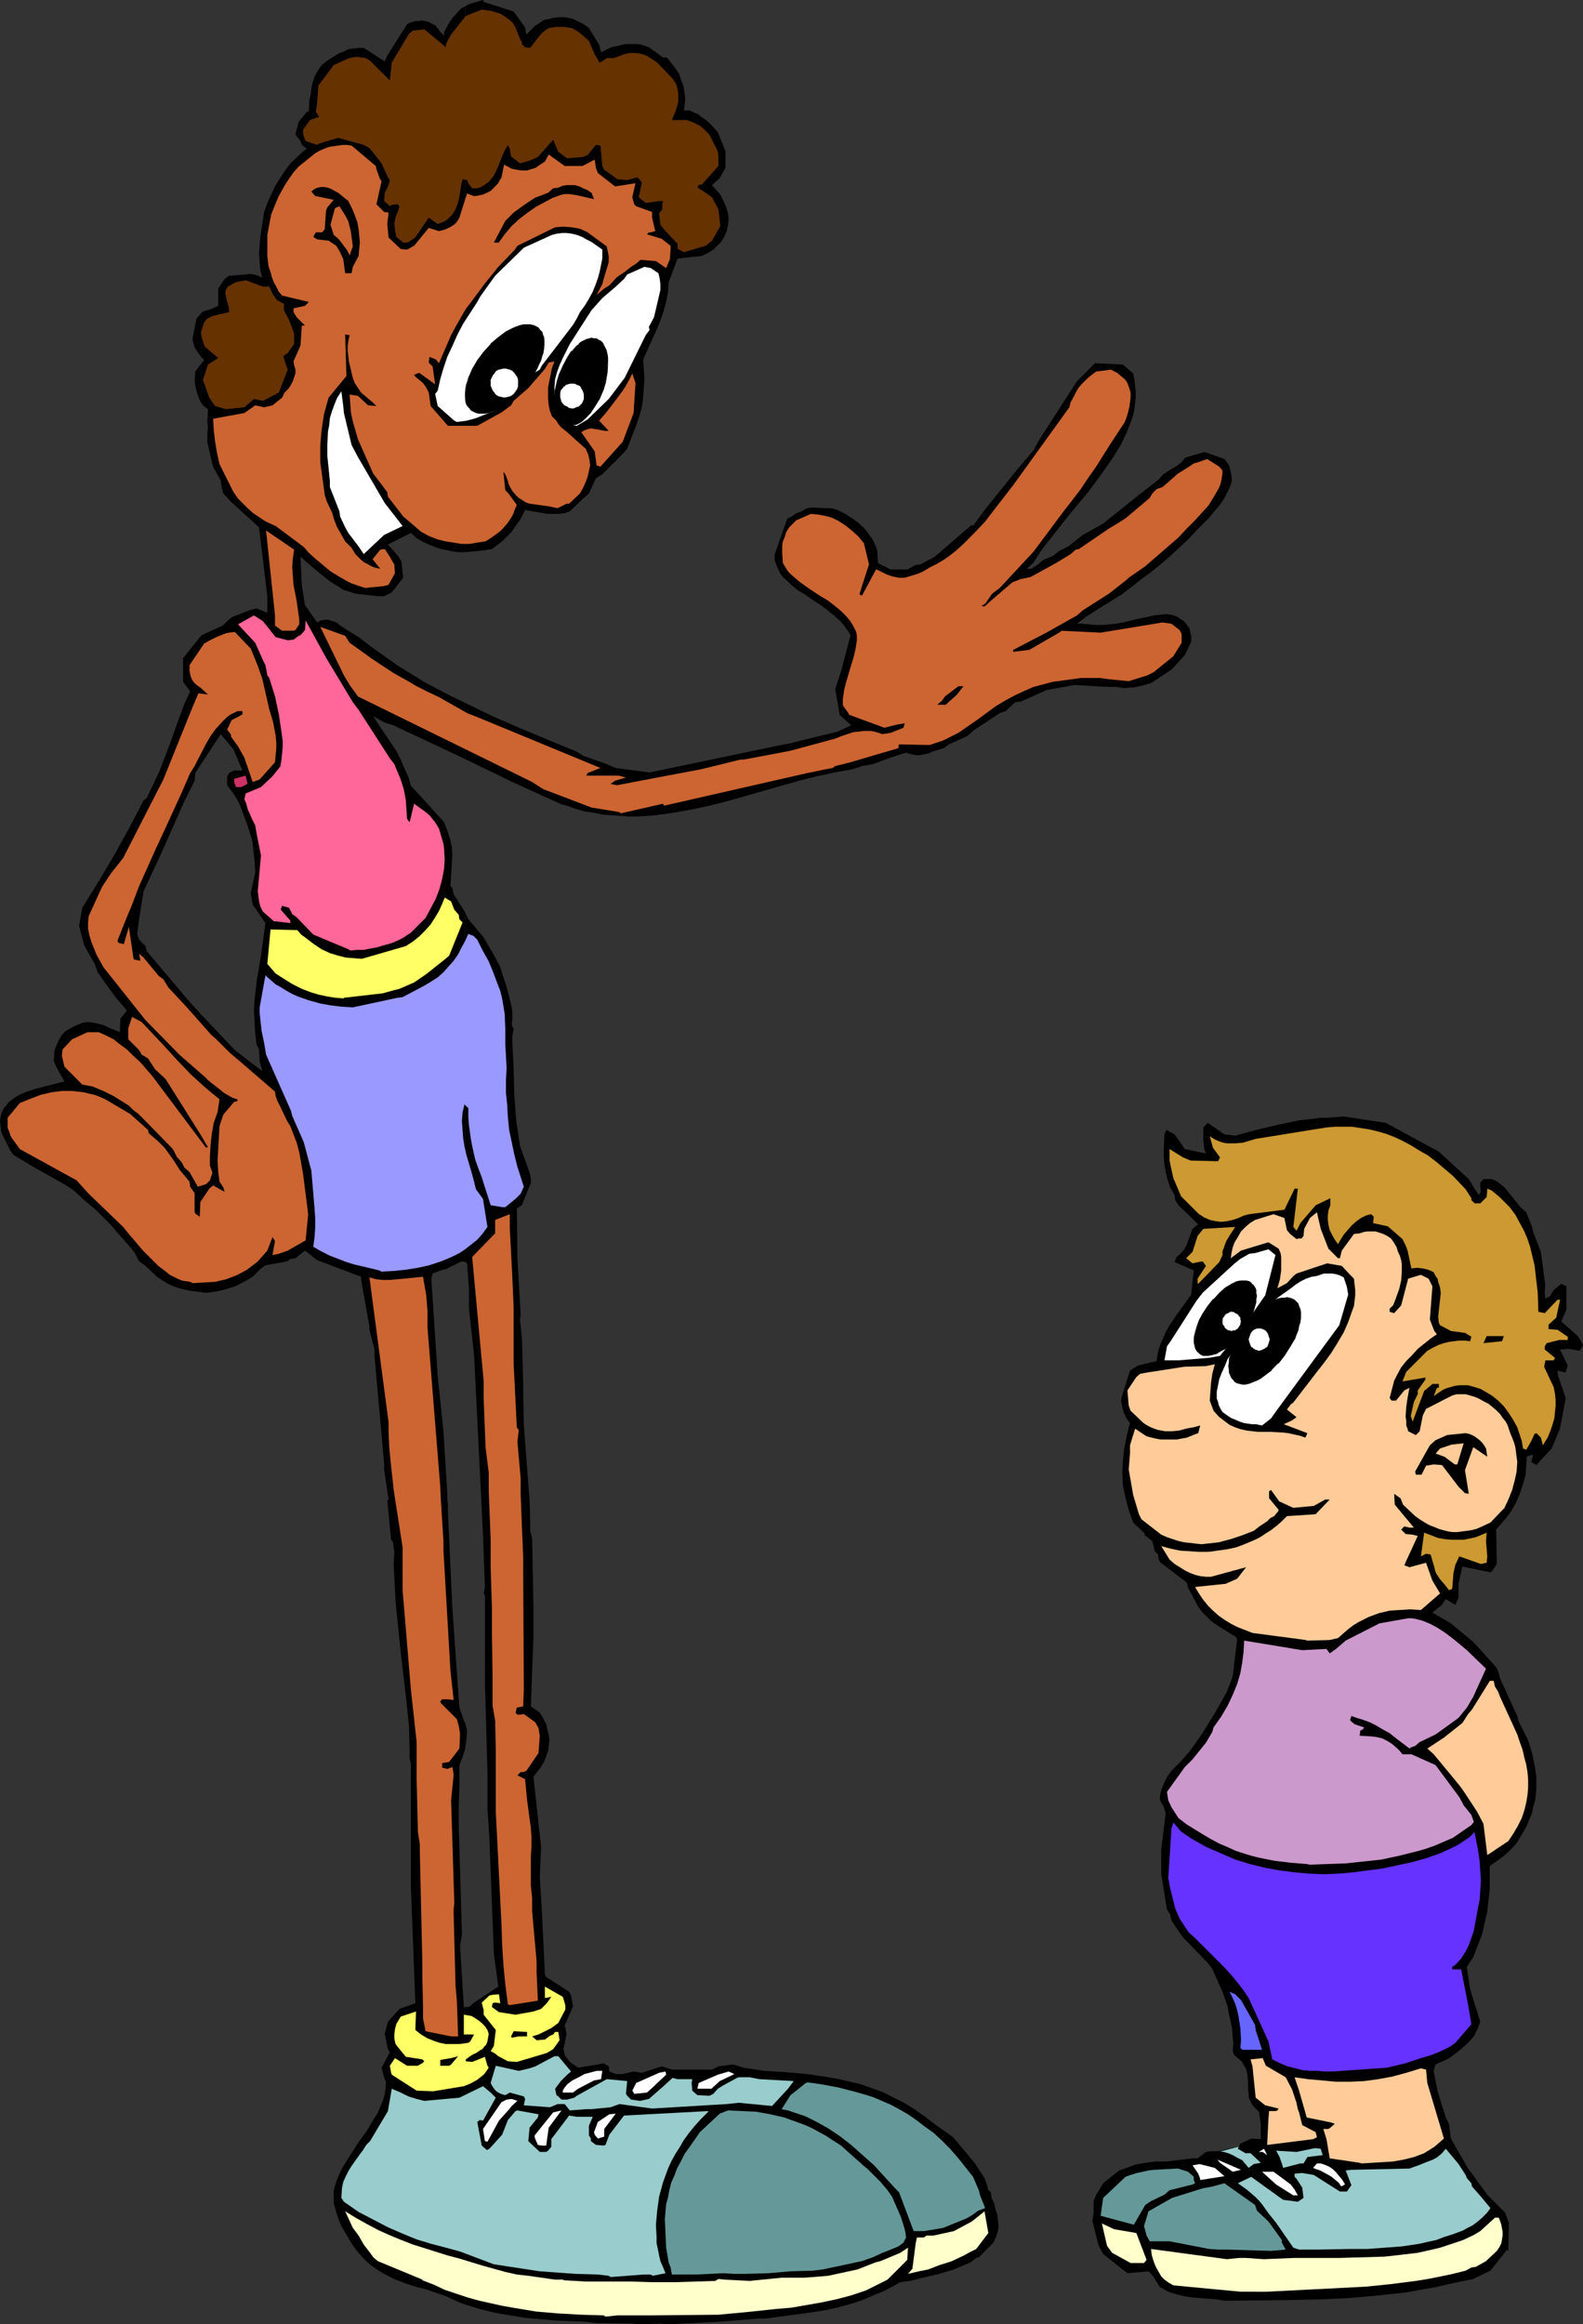 <?xml version="1.0" encoding="UTF-8" standalone="no"?>
<svg
   version="1.0"
   width="106.085mm"
   height="155.668mm"
   id="svg91"
   sodipodi:docname="Basketball Player &amp; Boy.wmf"
   xmlns:inkscape="http://www.inkscape.org/namespaces/inkscape"
   xmlns:sodipodi="http://sodipodi.sourceforge.net/DTD/sodipodi-0.dtd"
   xmlns="http://www.w3.org/2000/svg"
   xmlns:svg="http://www.w3.org/2000/svg">
  <rect width="100%" height="100%" fill="#333333" stroke="none"/>
  <sodipodi:namedview
     id="namedview91"
     pagecolor="#ffffff"
     bordercolor="#000000"
     borderopacity="0.25"
     inkscape:showpageshadow="2"
     inkscape:pageopacity="0.0"
     inkscape:pagecheckerboard="0"
     inkscape:deskcolor="#d1d1d1"
     inkscape:document-units="mm" />
  <defs
     id="defs1">
    <pattern
       id="WMFhbasepattern"
       patternUnits="userSpaceOnUse"
       width="6"
       height="6"
       x="0"
       y="0" />
  </defs>
  <path
     style="fill:#99cccc;fill-opacity:1;fill-rule:evenodd;stroke:none"
     d="m 316.429,549.41 3.879,-1.939 -4.848,-4.686 -8.08,2.101 z"
     id="path1" />
  <path
     style="fill:#000000;fill-opacity:1;fill-rule:evenodd;stroke:none"
     d="m 316.429,549.41 4.04,-1.939 -4.848,-4.686 -8.565,2.101 9.373,4.525 v -0.162 l -9.05,-4.525 v 0.323 l 8.08,-2.101 v 0 l 4.848,4.525 v -0.162 l -4.04,1.939 h 0.162 z"
     id="path2" />
  <path
     style="fill:#000000;fill-opacity:1;fill-rule:evenodd;stroke:none"
     d="m 117.813,508.042 v 75.301 l 3.717,1.131 3.879,0.97 3.879,0.646 3.717,0.646 3.879,0.323 3.717,0.323 7.757,0.323 2.586,0.323 9.535,0.162 1.293,0.162 5.495,-0.162 2.101,0.162 12.605,-0.646 10.343,-0.808 h 1.616 l 5.98,-0.808 5.98,-0.808 3.071,-0.485 2.909,-0.646 3.071,-0.808 3.071,-0.97 4.202,-1.778 1.293,-0.485 1.293,-0.646 3.232,-1.778 2.586,-0.323 2.424,-0.646 4.848,-1.131 3.717,-1.131 4.202,-1.778 1.454,-1.131 0.646,-0.162 3.717,-3.717 0.646,-1.454 0.485,-1.454 0.162,-1.293 -0.162,-1.454 -0.162,-1.454 -0.485,-1.454 -0.323,-1.454 -0.646,-1.293 -0.162,-1.454 -0.646,-0.485 -0.323,-1.293 -0.646,-1.778 -2.424,-3.717 -5.495,-6.625 -4.363,-3.07 -2.747,-2.101 -2.747,-1.939 -2.586,-1.616 -2.909,-1.454 -2.586,-1.293 -2.747,-0.97 -2.747,-0.97 -2.747,-0.646 -2.747,-0.646 -2.747,-0.485 -5.333,-0.808 -5.495,-0.485 -5.333,-0.323 -5.333,-0.808 -2.586,-0.808 -3.717,0.485 -1.616,0.808 h -10.181 l -2.586,-0.808 -5.01,1.616 -2.101,-0.323 -2.747,0.646 h -1.778 l -1.616,-0.646 -0.162,-1.293 -1.293,-0.808 -1.454,0.323 -5.01,0.808 -2.101,-1.454 -1.293,-1.778 -0.323,-1.454 0.808,-3.878 -0.323,-1.454 -0.162,-0.646 2.101,-4.848 -0.485,-2.747 -0.485,-0.97 -5.818,-3.717 -0.323,-0.485 -0.808,-17.129 -0.485,-7.595 0.323,-7.756 -1.939,-17.775 1.939,-2.424 0.808,-1.454 0.485,-1.293 0.485,-1.293 0.162,-1.293 0.162,-1.454 -0.162,-1.293 -0.323,-1.293 -0.323,-1.454 -0.808,-1.616 -0.808,-1.293 -2.263,-1.616 0.323,-8.888 0.162,-4.201 0.162,-4.201 v -8.241 l -0.162,-8.403 -0.162,-8.564 -0.485,-1.939 v -1.939 l -0.162,-5.656 -1.454,-19.068 -0.162,-8.403 v -2.101 l -0.323,-11.635 -0.485,-4.525 0.162,-1.454 -0.808,-14.22 -0.162,-12.604 1.293,-0.808 0.485,-1.293 1.778,-4.363 v -1.131 l -0.323,-1.454 -2.424,-6.787 -0.485,-3.232 -0.485,-3.232 -0.485,-6.464 -0.162,-6.625 -0.323,-6.464 v -1.939 l 0.323,-1.616 -0.485,-0.97 0.162,-1.616 v -1.454 l -0.162,-1.454 -0.646,-2.747 -0.808,-2.909 -0.97,-2.909 -0.485,-1.616 -1.616,-3.07 -1.778,-3.07 -0.97,-1.616 -1.293,-1.454 -1.131,-1.454 -1.293,-1.454 -0.646,-1.293 -0.162,-0.485 v 88.552 l 0.485,0.323 0.485,6.302 v 5.171 l 1.293,11.635 2.263,45.569 0.485,13.412 -0.323,1.454 0.323,0.485 v 22.3 l 0.646,22.138 v 1.939 3.393 4.201 l 0.485,7.595 1.131,29.086 1.131,8.403 -6.141,4.04 -1.293,1.131 z"
     id="path3" />
  <path
     style="fill:#000000;fill-opacity:1;fill-rule:evenodd;stroke:none"
     d="m 117.813,435.973 v 6.787 l 0.162,-1.131 0.162,-1.293 0.162,-2.262 z"
     id="path4" />
  <path
     style="fill:#000000;fill-opacity:1;fill-rule:evenodd;stroke:none"
     d="m 117.813,177.912 v 14.22 l 0.97,0.485 10.989,5.333 12.444,5.656 1.293,0.323 2.263,0.808 2.263,0.646 2.263,0.323 2.263,0.485 2.263,0.162 2.263,0.162 2.263,0.162 h 2.263 l 4.525,-0.323 4.525,-0.646 4.525,-0.808 4.525,-0.97 4.525,-1.131 4.525,-1.293 9.05,-2.585 4.525,-1.293 4.525,-1.131 4.525,-0.97 4.525,-0.808 2.424,-0.808 2.747,-0.485 4.363,-1.616 4.04,-1.293 0.97,0.323 0.808,0.162 0.808,0.162 h 0.808 l 0.808,-0.162 0.808,-0.162 0.808,-0.162 0.97,-0.485 2.747,-0.808 1.293,-0.97 1.131,-0.485 3.555,-1.616 1.616,-1.454 6.626,-4.363 1.454,-0.485 2.424,-2.262 1.454,-0.162 6.464,-2.909 7.111,-1.293 5.495,0.323 3.071,0.162 h 2.101 l 0.97,0.162 1.131,0.162 1.131,-0.162 h 0.97 l 2.263,-0.485 2.263,-0.646 5.171,-3.393 3.394,-3.717 1.616,-3.393 v -1.293 l -0.323,-1.454 -0.162,-0.646 -0.485,-0.646 -0.485,-0.646 -0.646,-0.646 -0.808,-0.485 -0.646,-0.485 -1.454,-0.485 -1.454,-0.162 -1.454,0.162 -1.454,0.162 -1.454,0.323 -3.071,0.646 -3.394,0.808 -1.778,0.323 -1.616,0.162 -1.778,0.162 h -1.778 l -1.616,-0.162 -1.939,-0.162 h -1.131 l 2.101,-1.616 2.747,-1.778 6.464,-4.04 2.586,-1.939 2.424,-1.939 2.424,-1.778 2.424,-1.939 2.263,-1.939 2.424,-2.262 2.424,-2.262 2.424,-2.585 2.747,-2.747 1.293,-1.616 1.293,-1.454 1.131,-1.616 0.808,-1.616 0.808,-1.616 0.485,-1.616 -0.323,-1.939 -0.323,-1.454 -0.323,-0.646 -0.97,-1.293 -5.01,-1.778 -5.01,1.454 -0.808,1.131 -1.778,1.293 -0.646,0.323 -2.263,1.454 -1.131,1.293 -5.171,4.04 -8.888,7.11 -5.171,2.909 -3.717,2.909 -2.263,1.131 -1.616,1.293 -2.424,0.97 -1.293,1.131 -1.778,1.131 h -1.131 l 1.778,-1.616 1.939,-3.07 2.263,-2.909 4.848,-6.14 4.848,-5.817 2.263,-3.07 2.101,-2.909 2.101,-3.07 1.778,-2.909 1.454,-3.07 1.131,-2.909 0.485,-1.454 0.323,-1.454 0.162,-1.616 0.162,-1.454 v -1.454 l -0.162,-1.454 -0.162,-1.454 -0.323,-1.616 -2.586,-2.262 -7.111,-0.323 -0.808,0.808 -3.717,3.717 -9.373,14.543 -0.485,0.808 -1.131,2.101 -5.171,6.14 -7.272,9.049 -2.909,4.04 -0.323,-0.323 -8.242,7.11 -1.131,0.97 -3.555,1.939 -1.293,0.162 -2.101,1.131 h -4.202 l -3.232,-1.616 -0.162,-3.07 -0.323,-0.97 -0.485,-1.131 -0.485,-0.97 -0.646,-0.808 -0.646,-0.97 -0.808,-0.97 -1.778,-1.616 -1.939,-1.293 -0.97,-0.646 -0.97,-0.485 -0.97,-0.485 -0.97,-0.323 -0.97,-0.162 h -0.97 l -3.555,-0.162 -1.293,0.162 -1.454,0.808 -1.293,0.485 -1.454,0.97 -0.808,0.323 -2.909,8.241 -0.323,0.97 v 1.293 l 0.323,0.97 0.485,1.131 0.485,1.131 0.808,1.131 1.131,0.97 0.97,0.97 1.778,1.454 1.939,1.131 1.778,1.293 1.778,1.131 1.778,1.293 1.778,1.454 1.778,1.616 0.808,0.97 0.808,1.131 0.808,1.293 -2.424,9.211 -1.454,4.363 1.131,6.625 2.909,2.585 -3.394,1.616 -10.02,2.424 -1.778,0.485 -2.586,0.485 -33.291,6.948 -8.565,-1.131 -3.071,-1.293 -5.171,-1.778 -1.778,-1.131 -7.111,-2.909 -6.949,-2.909 -7.111,-3.07 z"
     id="path5" />
  <path
     style="fill:#000000;fill-opacity:1;fill-rule:evenodd;stroke:none"
     d="M 117.813,1.616 V 139.776 l 1.616,-0.162 1.616,-0.162 1.778,-0.162 1.778,-0.323 1.293,-0.97 1.293,-0.97 1.293,-1.293 1.131,-1.131 0.97,-1.454 0.97,-1.293 0.808,-1.454 0.646,-1.293 5.656,0.97 h 1.454 1.293 l 1.454,-0.162 1.454,-0.485 3.394,-3.232 1.454,-1.293 1.778,-3.878 1.616,-0.97 4.848,-4.848 1.454,-1.616 1.293,-3.393 0.97,-2.424 0.808,-2.424 0.646,-2.262 0.323,-2.424 0.162,-2.424 0.162,-2.424 -0.162,-2.424 -0.162,-2.424 2.263,-5.009 1.131,-2.424 0.97,-2.424 0.808,-2.262 0.646,-2.424 0.485,-2.424 0.162,-2.585 0.485,-1.293 1.778,-4.686 6.141,-0.646 1.616,-0.808 1.293,-0.808 1.778,-1.778 v 0.162 l 0.97,-1.616 0.646,-1.454 0.323,-1.454 0.162,-1.616 -0.162,-1.454 -0.485,-1.616 -0.646,-1.454 -0.808,-1.616 -2.101,-2.424 1.939,-1.778 1.454,-2.585 v -4.201 l -1.939,-4.848 -1.616,-1.778 -0.808,-0.808 -0.808,-0.646 -0.97,-0.646 -0.808,-0.646 -1.131,-0.485 -0.97,-0.485 h -1.454 l 0.323,-3.07 -0.485,-3.232 -0.646,-1.616 -0.162,-0.646 -0.323,-0.808 -1.131,-1.616 -1.131,-1.454 -0.485,-0.646 -0.162,-0.162 -0.323,-0.162 h -0.808 l -3.555,-2.585 -0.97,-0.323 -0.97,-0.323 -0.97,-0.162 h -0.97 -2.101 l -1.939,0.485 -1.616,0.323 -2.586,1.293 -0.485,-1.939 -2.586,-4.201 -1.293,-0.97 -1.293,-0.646 -1.293,-0.646 -1.293,-0.323 -1.293,-0.162 h -1.293 l -1.293,0.162 -1.293,0.323 -0.97,0.162 -2.424,1.616 -2.101,2.101 -0.323,-1.778 -2.909,-4.04 -7.596,-2.424 L 122.338,0 119.59,0.808 118.621,1.131 Z"
     id="path6" />
  <path
     style="fill:#000000;fill-opacity:1;fill-rule:evenodd;stroke:none"
     d="M 117.813,139.776 V 1.616 l -0.97,0.485 -0.808,0.808 -0.646,0.808 -0.808,0.808 -1.131,1.778 -0.485,0.97 -0.485,0.97 V 9.049 L 111.671,8.241 110.217,6.302 V 6.464 L 109.409,5.979 108.439,5.494 107.631,5.333 106.823,5.171 106.015,5.333 h -0.808 l -1.616,0.485 -0.485,0.323 -5.01,7.918 -0.646,1.454 -0.808,-0.485 -4.525,-2.909 h -1.293 l -1.293,0.162 -1.293,0.162 -1.293,0.646 -1.293,0.485 -1.454,0.97 -1.293,0.808 -1.454,1.131 -0.97,1.454 -0.808,1.454 -0.485,1.454 -0.323,1.454 -0.162,1.616 -0.323,1.293 -0.162,3.07 h -0.485 l -2.101,2.585 -0.808,3.232 1.293,1.616 0.323,0.97 1.293,0.97 -1.131,0.808 -0.97,0.97 -1.939,1.778 -1.454,1.939 -1.293,1.939 -1.293,2.101 -0.97,2.101 -0.97,2.101 -0.808,2.262 -0.646,4.201 -0.323,2.101 -0.162,2.101 -0.162,2.101 0.162,2.101 0.162,2.101 0.485,1.939 -0.97,-0.485 -1.131,-0.323 -0.97,-0.162 -0.97,0.162 -2.263,0.162 -2.101,0.162 -1.131,0.808 -1.616,2.424 v 4.363 l -1.778,0.808 -2.101,0.646 -0.485,0.485 v 10.988 l 0.808,0.808 -0.808,0.97 V 101.964 l 0.323,0.323 0.162,0.323 1.293,0.97 -0.162,3.232 0.162,1.454 -0.162,1.293 v 1.293 1.131 l 0.323,1.293 0.485,2.262 0.646,2.585 1.939,3.555 0.162,1.293 0.485,1.939 1.939,2.101 7.111,6.464 2.101,17.452 v 4.201 l -2.747,-1.131 -1.778,0.485 -1.293,0.485 -3.232,1.293 -1.131,0.97 -1.131,1.131 -5.333,2.424 -0.162,0.162 v 32.48 l 5.01,-7.595 3.232,3.878 2.263,5.333 h -2.101 l -0.646,0.323 -0.485,0.162 -0.646,0.97 v 2.262 l 0.97,1.293 0.808,1.131 0.808,1.293 0.646,1.293 0.97,2.585 0.97,2.585 0.485,1.616 0.485,1.454 0.323,1.454 0.162,1.616 0.323,2.909 0.162,2.909 -1.131,5.171 0.485,2.909 3.232,4.686 -1.131,8.241 -0.485,2.909 -0.485,2.747 -0.323,2.747 -0.323,2.747 -0.162,2.747 0.162,2.909 0.162,2.909 0.323,2.747 v 0 l 0.646,1.293 0.162,3.07 0.646,2.424 -6.949,-5.333 -8.565,-9.049 v 70.292 l 0.808,0.162 h 0.808 l 2.424,-0.323 2.586,-0.646 2.424,-0.808 1.131,-0.646 1.293,-0.646 v 0 l 1.616,-0.97 2.101,-2.101 1.131,-0.808 5.495,-0.97 0.808,-0.646 1.293,-0.162 2.424,-1.939 3.071,2.424 11.151,4.201 v 0.808 l 2.101,11.796 v 0.808 l 1.293,5.009 v 1.778 l 2.424,26.986 v 1.616 l 1.131,7.595 -0.323,0.323 0.97,9.857 0.485,0.646 0.323,2.585 -0.162,3.07 0.162,3.232 0.323,6.302 0.646,6.302 0.646,6.302 1.454,12.443 0.646,6.302 0.162,6.302 v 1.939 l 0.323,1.293 v 7.918 1.616 4.686 17.129 l 1.131,29.248 -4.04,1.454 -2.909,3.232 -0.808,3.07 0.808,3.878 0.485,0.808 -2.101,3.878 0.646,2.424 0.485,1.293 v 0 l -0.162,1.616 -0.162,1.454 -0.485,1.616 -0.646,1.454 -0.646,1.616 -0.97,1.454 -1.778,3.07 -2.263,3.07 -1.939,3.07 -1.939,3.07 -0.808,1.616 -0.646,1.616 -0.323,0.97 -0.323,0.97 -0.162,0.97 v 0.808 2.101 l 0.485,1.778 0.646,2.101 0.808,1.939 1.131,1.939 1.131,1.939 0.97,1.454 0.97,1.293 1.131,1.293 1.131,1.131 1.131,0.97 1.131,0.808 1.293,0.808 1.131,0.646 2.586,1.293 2.586,0.97 2.424,0.808 2.586,0.646 5.171,1.778 2.424,1.131 1.131,0.485 1.293,0.485 v -75.301 h -0.323 l -0.323,-5.171 -0.646,-10.342 0.485,-2.747 -0.808,-27.47 v -4.04 -1.616 l 0.162,-4.04 v -4.04 -1.778 l 0.808,-2.101 0.646,-1.939 v -6.787 h -0.162 l -1.293,-3.717 -1.778,-25.047 -1.131,-24.562 v -1.778 l -0.162,-1.616 v -1.293 l -0.97,-15.674 -1.454,-14.058 -1.616,-24.562 0.323,-1.293 2.101,-0.808 1.293,-0.323 3.555,-1.778 0.646,-0.162 0.646,0.162 v -88.552 l -2.909,-4.525 -0.323,-1.616 -0.485,-0.485 0.485,-7.918 -0.162,-2.101 -0.485,-2.101 -0.646,-1.939 -0.808,-2.101 -6.141,-6.787 -2.263,-2.424 -0.323,-1.131 -0.323,-1.131 -0.97,-2.101 -0.97,-2.262 -1.131,-2.262 -1.293,-1.939 -3.717,-5.494 -0.808,-1.293 2.909,1.616 2.101,0.646 18.262,8.564 v -14.22 l -3.394,-1.616 -3.394,-1.778 -3.394,-1.778 -3.394,-2.101 -3.394,-2.101 -3.232,-2.262 -3.394,-2.424 -3.394,-2.585 -2.909,-1.778 -1.939,-1.293 -0.808,-0.646 -0.97,-0.323 -0.97,-0.323 h -0.97 l -0.97,0.162 -0.97,0.485 -3.071,-4.363 -0.808,-5.171 -0.323,-7.11 1.616,1.454 3.071,2.585 1.616,1.293 1.454,1.131 1.616,0.97 1.454,0.97 1.616,0.485 1.454,0.485 5.656,0.646 h 1.616 l 1.939,-0.97 2.909,-3.717 -0.485,-4.201 -0.808,-1.293 -2.586,-2.909 5.818,-2.909 1.454,1.293 1.616,0.97 1.454,0.646 1.616,0.646 1.454,0.485 1.616,0.323 1.454,0.323 1.454,0.162 z"
     id="path7" />
  <path
     style="fill:#000000;fill-opacity:1;fill-rule:evenodd;stroke:none"
     d="M 50.907,90.329 V 79.341 l -1.131,1.293 -0.97,4.848 v 0.646 l 0.162,0.646 0.162,0.646 0.162,0.485 0.808,1.293 z"
     id="path8" />
  <path
     style="fill:#000000;fill-opacity:1;fill-rule:evenodd;stroke:none"
     d="m 50.907,101.964 v -9.857 l -1.454,1.939 -0.162,2.101 0.162,1.454 0.323,1.454 0.485,1.454 z"
     id="path9" />
  <path
     style="fill:#000000;fill-opacity:1;fill-rule:evenodd;stroke:none"
     d="m 50.907,193.425 v -32.48 l -4.525,5.656 v 5.979 l 1.778,2.424 -1.454,3.232 -1.293,3.393 -2.424,6.787 -1.293,3.393 -1.293,3.393 -1.616,3.393 -1.616,3.393 -0.808,0.646 v 0 l -3.555,6.787 -3.717,6.787 -4.04,6.787 -4.202,6.787 -0.808,4.525 1.293,5.009 2.747,4.848 0.646,1.939 1.131,1.616 3.394,4.686 2.909,3.393 -1.616,1.939 -0.162,2.101 v 1.454 l -2.747,-1.131 -1.293,-0.646 -1.293,-0.323 -1.293,-0.323 -1.454,-0.162 -1.293,0.162 -1.293,0.485 -1.939,0.97 -1.131,0.646 -0.97,0.97 -0.646,1.131 -0.485,0.97 -0.485,1.131 -0.323,1.131 v 1.131 l -0.162,0.97 0.646,1.616 2.101,3.717 -3.071,0.808 -3.879,0.97 -2.586,0.808 -1.454,0.646 -1.293,0.646 -1.293,0.97 -0.646,0.485 -0.485,0.808 -0.646,0.646 -0.485,0.97 -0.323,1.131 L 0,283.916 l 0.162,1.293 0.162,1.293 0.485,1.131 0.646,1.293 1.131,2.262 0.808,1.131 4.525,2.747 8.888,5.009 1.939,1.293 2.586,2.424 2.909,2.424 2.747,2.747 1.293,1.293 1.293,1.616 0.485,0.485 3.394,3.878 0.808,1.131 0.97,1.939 1.454,0.97 3.071,2.909 1.454,0.97 1.293,0.808 1.454,0.646 1.454,0.485 1.293,0.323 1.454,0.323 2.747,0.323 v -70.292 l -3.232,-3.555 -10.505,-12.443 -0.323,-1.293 -1.616,-1.616 -0.485,-1.454 0.485,-3.717 1.131,-7.11 3.879,-8.241 6.464,-14.543 2.586,-5.171 0.162,-1.939 z"
     id="path10" />
  <path
     style="fill:#ffffcc;fill-opacity:1;fill-rule:evenodd;stroke:none"
     d="m 152.882,586.091 -5.656,-0.162 -5.818,-0.323 -5.656,-0.485 -5.818,-0.97 -2.747,-0.485 -2.909,-0.646 -2.909,-0.646 -2.909,-0.808 -2.909,-0.97 -2.909,-0.97 -2.747,-1.293 -2.909,-1.131 v -0.162 l -11.313,-4.686 -1.131,-0.97 -0.808,-1.131 -1.616,-2.101 -1.293,-2.262 -1.454,-1.939 -1.939,-4.201 2.909,1.778 2.909,1.616 2.747,1.454 2.909,1.293 2.747,1.131 2.909,1.131 5.656,1.778 3.071,0.97 3.071,0.808 5.818,1.778 2.909,0.808 2.909,0.808 2.909,0.646 2.909,0.323 6.788,0.97 h 2.101 v 0.162 l 2.909,0.162 2.747,0.162 h 5.656 5.656 l 5.495,0.162 h 5.818 l 10.181,-0.323 0.808,-0.485 1.616,0.162 6.303,0.323 8.08,-0.808 h 3.232 2.424 l 2.263,-0.162 3.879,-0.323 7.434,-1.616 4.525,-1.778 1.293,-0.323 5.01,-2.101 0.485,-0.323 1.454,-0.97 -0.162,3.07 -5.01,5.009 -5.495,2.747 -3.879,1.293 -3.717,0.97 -3.879,0.808 -3.717,0.646 -3.717,0.646 -3.879,0.323 -7.596,0.808 -6.949,0.646 -16.807,0.162 h -1.616 -7.111 l -3.071,0.323 z"
     id="path11" />
  <path
     style="fill:#000000;fill-opacity:1;fill-rule:evenodd;stroke:none"
     d="m 310.127,582.374 -1.939,-0.323 -2.101,-0.162 -1.939,-0.162 -2.101,-0.162 -2.101,-0.323 -1.939,-0.485 -2.101,-0.646 -1.131,-0.646 -0.97,-0.485 -1.616,-2.585 -0.485,-0.646 -0.808,-0.808 -5.333,0.485 -6.141,-4.848 -1.131,-2.101 -1.616,-6.302 0.323,-1.939 v -3.07 l 0.646,-1.616 1.778,-2.909 4.04,-3.232 1.454,-0.485 1.293,-0.485 1.293,-0.485 2.586,-0.485 2.586,-0.323 h 2.747 l 6.626,-0.808 h 1.293 l 2.101,-1.616 1.131,-0.162 h 1.131 1.131 l 1.131,0.162 1.131,0.323 1.131,0.485 1.131,0.646 1.293,0.646 1.616,1.939 1.293,-0.97 1.778,-0.323 -2.586,-2.424 h -1.293 l -1.939,-1.131 0.646,-1.293 1.454,-0.646 1.293,-0.646 2.424,0.162 v -0.485 -3.393 l -0.485,-3.232 v 0.162 l -0.808,-0.808 -0.646,-0.646 -0.485,-0.808 -0.323,-0.646 -0.323,-0.808 v -0.808 l -0.162,-1.616 v -1.616 l -0.162,-1.616 -0.162,-0.808 -0.162,-0.646 -0.485,-0.808 -0.485,-0.808 v -0.162 l -2.101,-1.778 -0.323,-0.97 0.162,-1.939 -0.162,-1.778 -0.162,-1.939 -0.323,-1.778 -0.485,-1.939 -0.323,-1.939 -1.293,-3.717 -2.586,-5.817 -1.131,-1.454 -5.01,-5.171 -0.97,-0.97 -1.454,-1.939 -1.778,-2.747 -0.323,-1.454 -0.808,-1.293 -1.454,-8.888 v -1.616 -4.525 l 1.131,-9.372 -0.646,-1.939 -0.485,-0.646 -0.323,-0.808 v -0.808 l 0.162,-0.808 0.162,-0.808 0.646,-1.616 0.808,-1.616 1.131,-1.616 2.424,-2.424 2.101,-2.424 1.778,-2.424 1.778,-2.585 1.454,-2.424 1.616,-2.585 1.454,-2.585 1.454,-2.585 1.454,-3.878 1.131,-9.372 -0.323,-0.646 -1.131,-0.646 -1.293,-0.808 -1.293,-0.808 -1.293,-0.808 -1.293,-0.97 -1.131,-1.131 -1.131,-1.131 -0.97,-1.293 -2.586,-4.848 -0.323,-1.293 -6.788,-5.171 -0.323,-0.646 -0.162,-1.293 -0.808,-0.808 -0.646,-2.585 -2.101,-1.616 0.323,-0.162 -3.071,-2.909 -1.131,-3.232 -0.808,-3.07 -0.646,-3.07 -0.162,-3.232 0.162,-3.07 0.323,-3.07 0.646,-3.232 0.808,-3.232 -0.646,-0.808 -0.485,-0.808 -0.323,-0.808 -0.323,-0.808 -0.162,-0.808 -0.162,-0.808 -0.162,-0.808 0.162,-0.808 2.101,-6.787 2.101,-1.293 4.687,-1.131 0.162,-1.454 0.323,-1.454 0.485,-1.454 0.646,-1.454 0.646,-1.454 0.808,-1.454 1.939,-2.909 3.717,-5.171 0.646,-6.14 -4.848,-2.101 0.485,-1.293 0.485,-0.323 0.808,-0.808 0.646,-0.808 0.485,-0.808 0.323,-0.808 0.646,-1.778 0.646,-1.778 1.454,-1.131 -5.01,-4.848 -0.808,-1.293 -0.162,-1.293 -1.131,-1.939 -0.646,-1.939 -0.485,-1.939 -0.323,-1.939 -0.162,-1.778 v -1.939 l 0.162,-3.878 0.485,-1.131 2.101,1.131 0.808,1.131 1.778,2.585 5.333,1.131 -0.323,-0.808 -0.162,-0.97 -0.162,-1.616 v -1.616 -1.616 l 1.131,-1.131 4.202,2.909 2.747,0.323 5.333,-1.454 5.495,-1.293 5.333,-1.131 2.909,-0.323 2.586,-0.323 h 1.616 l 4.202,-0.323 10.666,1.616 13.414,7.272 7.596,6.948 1.454,2.424 1.131,1.616 0.485,-0.808 -0.162,-1.131 v -1.131 l 0.808,-0.97 h 2.101 l 1.131,0.485 1.131,0.808 0.97,0.808 0.808,0.97 3.232,4.04 1.454,1.293 1.454,3.555 0.323,1.454 1.939,5.009 1.131,8.403 -0.162,1.939 0.162,1.454 1.131,-0.485 0.97,-1.616 1.939,-1.616 1.293,0.646 v 5.979 l -1.293,2.909 4.202,3.717 0.808,1.293 0.485,1.131 -0.808,1.293 -2.747,-0.485 -2.263,0.162 1.939,4.04 -0.485,1.778 -2.101,-0.485 0.162,1.293 1.939,5.656 -1.454,7.756 -2.101,5.009 -3.879,4.201 -1.293,-0.808 0.485,-1.778 -0.97,0.162 -0.646,0.323 -0.162,2.424 -0.162,2.262 -0.646,2.262 -0.808,2.424 -0.97,2.262 -1.293,2.262 -0.808,1.131 -0.97,1.131 -0.97,1.131 -0.97,1.131 0.162,8.726 -1.131,1.778 -0.485,0.323 -7.111,-1.454 -0.97,4.363 v 2.909 0.646 l -0.808,1.778 -2.424,-1.454 -0.97,1.454 -2.424,1.939 4.687,2.747 5.656,4.686 4.848,5.332 1.131,1.293 0.485,1.293 0.323,1.293 4.363,9.534 0.323,1.293 2.424,4.848 0.97,3.07 0.646,3.07 0.485,3.07 v 1.454 1.616 l -0.162,1.616 -0.162,1.454 -0.485,1.616 -0.323,1.616 -0.646,1.454 -0.646,1.616 -0.808,1.454 -0.97,1.616 -0.646,1.131 -0.808,0.97 -0.97,0.97 -0.97,0.97 -2.101,1.616 -2.101,1.454 v 2.909 2.909 l -0.323,2.909 -0.323,2.909 -0.646,2.747 -0.646,2.909 -1.131,2.909 -1.131,2.909 -1.616,2.424 0.808,5.494 0.485,1.616 2.101,6.787 -0.323,0.97 -0.323,0.808 -0.485,0.97 -0.485,0.97 -1.454,1.616 -1.616,1.454 -1.616,1.293 -1.778,1.293 -1.778,0.808 -0.808,0.323 -0.646,0.323 -0.485,1.616 0.97,5.009 1.131,3.717 0.97,3.07 0.808,1.616 0.485,3.717 2.101,3.717 0.808,1.293 1.131,2.101 5.171,7.11 4.525,4.525 0.97,2.585 -0.162,7.11 -0.323,-0.323 -4.202,5.333 -4.363,2.101 -2.424,0.485 -3.717,0.808 -3.555,0.808 -3.717,0.646 -3.555,0.646 -7.434,0.808 -7.272,0.646 -7.272,0.323 -7.434,0.162 -14.706,0.162 z"
     id="path12" />
  <path
     style="fill:#ffffcc;fill-opacity:1;fill-rule:evenodd;stroke:none"
     d="m 314.328,580.112 -17.13,-1.616 -1.131,-0.646 -1.131,-0.808 -0.808,-0.808 -0.646,-1.131 -0.646,-1.131 -0.485,-1.131 -0.323,-0.97 -0.323,-1.131 -0.162,-1.454 19.231,2.585 3.071,-0.323 h 1.616 l 4.687,0.323 7.757,-0.323 h 5.656 5.818 l 5.656,-0.162 5.656,-0.162 2.909,-0.323 2.747,-0.323 2.747,-0.323 2.909,-0.646 2.747,-0.646 2.909,-0.97 2.909,-0.97 2.747,-1.293 1.616,-0.97 3.717,-3.393 h 0.97 l 0.323,0.808 0.323,0.97 0.162,0.97 0.162,0.808 v 0.97 l -0.162,0.97 -0.162,0.97 -0.485,0.97 -0.646,0.97 -2.747,2.585 -2.586,1.454 -1.131,0.162 -1.454,0.808 -3.232,0.808 -3.071,0.646 -3.232,0.646 -3.071,0.485 -6.303,0.808 -6.303,0.646 -6.303,0.323 -6.303,0.323 -12.767,0.646 z"
     id="path13" />
  <path
     style="fill:#99cccc;fill-opacity:1;fill-rule:evenodd;stroke:none"
     d="m 154.174,576.072 -2.747,-0.323 -5.656,-0.162 -9.05,-0.646 -11.636,-1.778 -8.565,-3.232 -3.555,-0.97 -3.717,-0.97 -3.717,-1.131 -3.555,-1.454 -3.717,-1.616 -3.717,-1.939 -3.717,-1.939 -3.717,-2.585 -0.646,-0.97 0.162,-2.585 0.323,-1.454 0.646,-1.454 0.646,-1.293 0.808,-1.293 1.939,-2.747 0.97,-1.293 0.808,-1.293 0.97,-0.97 4.525,-7.595 0.97,-5.656 2.263,0.97 1.939,0.97 2.101,0.646 1.939,0.485 8.888,-0.808 5.98,-2.909 0.97,0.808 0.97,0.808 1.293,1.293 -3.232,5.817 -0.808,-0.162 -0.646,0.485 1.131,5.979 1.293,1.131 0.646,-0.323 3.232,-3.555 1.454,-3.717 1.939,-2.262 0.485,-0.162 5.333,0.97 -0.162,0.808 -2.101,2.585 -0.323,3.393 0.323,0.323 2.586,2.424 h 1.616 l 0.485,-0.323 0.808,-0.97 v -1.939 l 4.525,-5.979 1.939,0.323 h 1.939 2.101 l -0.97,2.262 v 2.424 l 0.485,0.808 v 0.646 l 1.293,0.97 1.939,0.162 0.485,-0.162 0.97,-2.585 3.717,-4.848 21.332,-1.131 v 0.162 l -1.778,1.778 -1.616,1.778 -1.454,1.778 -1.293,1.778 -1.131,1.939 -1.131,1.778 -0.97,1.778 -0.808,1.778 -0.646,1.778 -0.646,1.778 -0.485,1.778 -0.485,1.778 -0.485,3.555 -0.323,3.555 0.162,3.07 v 1.616 l 0.323,1.454 0.323,1.616 0.323,1.454 0.646,1.454 0.646,1.616 -3.232,0.646 -0.485,-0.323 h -1.778 l -8.404,0.646 z"
     id="path14" />
  <path
     style="fill:#659999;fill-opacity:1;fill-rule:evenodd;stroke:none"
     d="m 170.982,575.749 h -0.808 l -0.323,-1.778 -0.485,-1.293 -0.646,-3.717 -0.162,-3.717 -0.162,-3.555 0.162,-1.778 0.162,-1.939 0.485,-1.778 0.323,-1.778 0.485,-1.939 0.808,-1.778 0.646,-1.778 0.97,-1.778 0.97,-1.939 1.293,-1.778 2.586,-3.717 5.01,-4.686 2.101,-0.808 3.555,0.162 3.555,0.162 3.555,0.646 3.555,0.808 1.778,0.646 1.778,0.646 1.778,0.646 1.778,0.808 1.778,0.97 1.778,0.97 1.939,1.293 1.778,1.131 5.98,5.333 0.646,0.485 3.394,3.393 1.778,2.101 1.131,1.616 1.131,2.585 1.131,2.585 0.808,2.585 0.323,1.293 0.162,1.293 -0.646,1.293 -1.293,0.97 -2.747,1.131 -1.293,0.485 -2.424,1.131 -2.747,0.97 -9.858,2.101 -2.586,0.323 -5.656,0.162 -5.656,0.485 -5.656,0.162 h -2.909 l -2.747,-0.162 -6.626,0.323 z"
     id="path15" />
  <path
     style="fill:#ffffcc;fill-opacity:1;fill-rule:evenodd;stroke:none"
     d="m 229.969,575.588 1.131,-1.293 0.808,-6.302 0.323,-1.616 h 1.778 l 0.646,-0.485 h 1.778 l 5.171,-1.131 4.525,-2.424 3.232,-2.585 0.97,5.494 -0.485,0.646 -2.586,3.393 -1.616,0.808 -1.454,0.808 -3.071,1.454 -1.454,0.485 -1.616,0.485 -2.909,1.131 -2.424,0.485 z"
     id="path16" />
  <path
     style="fill:#ffffcc;fill-opacity:1;fill-rule:evenodd;stroke:none"
     d="m 286.37,572.841 -4.687,-2.585 -1.293,-1.778 -1.293,-5.656 3.071,1.454 5.656,0.97 2.586,6.787 -0.646,0.808 z"
     id="path17" />
  <path
     style="fill:#659999;fill-opacity:1;fill-rule:evenodd;stroke:none"
     d="m 311.096,569.447 h -2.424 l -2.424,-0.162 -5.01,-0.97 -2.424,-0.485 -2.586,-0.485 h -2.424 -1.293 -1.293 l -0.808,-1.454 -0.646,-2.424 1.131,-3.717 5.98,-3.393 7.757,-2.424 2.586,-0.485 2.909,-0.808 0.646,0.485 7.111,5.009 0.485,1.454 2.909,2.747 3.394,4.686 v 0.646 l 0.97,1.778 -3.717,0.323 z"
     id="path18" />
  <path
     style="fill:#99cccc;fill-opacity:1;fill-rule:evenodd;stroke:none"
     d="m 329.035,569.447 -1.454,-0.485 -4.363,-6.302 -1.939,-2.424 -0.808,-1.131 -0.808,-1.131 -0.808,-0.97 -0.97,-0.97 -2.101,-1.778 -2.263,-1.616 3.394,-1.616 8.08,5.817 3.717,0.485 1.454,-0.97 -0.323,-2.585 -1.454,-2.262 -0.485,-0.485 v -0.808 l 1.939,-0.162 2.909,0.485 6.626,4.201 h 1.778 l 1.131,-1.616 -1.454,-3.717 1.454,-0.162 14.706,-0.323 2.263,-0.808 2.424,-0.97 1.293,-0.485 1.131,-0.646 1.131,-0.97 0.97,-1.131 3.232,3.878 1.778,2.747 0.323,0.808 1.131,1.293 0.162,0.808 2.263,2.585 2.424,2.909 -0.97,1.293 -1.131,1.131 -1.131,0.97 -1.293,0.97 -1.293,0.646 -1.131,0.646 -1.293,0.485 -1.293,0.485 -2.101,0.646 -2.101,0.808 -2.263,0.485 -2.101,0.485 -4.363,0.646 -4.363,0.323 -4.363,0.323 h -4.202 l -8.565,0.162 z"
     id="path19" />
  <path
     style="fill:#659999;fill-opacity:1;fill-rule:evenodd;stroke:none"
     d="m 231.423,564.761 -3.717,-9.857 -1.131,-1.131 -5.171,-5.656 -2.909,-2.585 -2.909,-2.585 -2.909,-2.262 -2.909,-1.939 -2.909,-1.616 -2.909,-1.454 -1.454,-0.485 -1.454,-0.485 -1.454,-0.485 -1.616,-0.323 2.263,-3.555 3.879,-3.07 0.485,-0.162 3.394,0.485 4.363,0.808 4.363,1.131 2.263,0.646 2.101,0.646 2.263,0.97 2.263,0.97 2.101,1.131 2.263,1.293 2.101,1.454 2.101,1.616 2.263,1.616 2.101,1.939 2.101,2.101 2.101,2.424 3.717,4.686 1.454,3.393 0.323,1.293 1.293,3.232 -1.778,0.646 -1.293,0.97 -1.616,0.97 -5.98,2.424 -4.848,0.808 h -1.293 z"
     id="path20" />
  <path
     style="fill:#659999;fill-opacity:1;fill-rule:evenodd;stroke:none"
     d="m 287.178,563.145 -8.404,-2.262 0.646,-4.525 5.656,-5.333 1.293,-0.485 1.616,-0.485 1.454,-0.323 1.454,-0.323 1.454,-0.162 5.98,-0.323 2.586,0.808 1.454,1.293 v 0.808 l 0.323,0.808 -0.646,0.323 -5.818,1.454 -1.293,1.131 -3.394,1.616 -1.454,0.97 z"
     id="path21" />
  <path
     style="fill:#ffffff;fill-opacity:1;fill-rule:evenodd;stroke:none"
     d="m 327.58,555.712 -4.363,-2.747 -3.555,-3.232 h 2.909 l 4.363,3.232 0.97,1.293 0.808,1.454 z"
     id="path22" />
  <path
     style="fill:#ffffff;fill-opacity:1;fill-rule:evenodd;stroke:none"
     d="m 339.701,553.45 -0.646,-0.97 -0.808,-0.646 -0.97,-0.808 -0.808,-0.485 -2.101,-1.131 -0.97,-0.323 -0.808,-0.323 0.97,-1.131 h 0.97 l 0.97,0.323 1.131,0.485 0.97,0.646 0.808,0.808 0.808,0.97 0.808,0.97 0.646,1.131 z"
     id="path23" />
  <path
     style="fill:#ffffff;fill-opacity:1;fill-rule:evenodd;stroke:none"
     d="m 303.985,551.834 v -0.323 l -0.485,-1.293 -1.454,-2.101 1.778,-0.323 3.879,0.97 2.424,2.101 z"
     id="path24" />
  <path
     style="fill:#ffffff;fill-opacity:1;fill-rule:evenodd;stroke:none"
     d="m 312.227,549.733 -3.232,-2.262 -0.646,-0.808 5.98,2.585 z"
     id="path25" />
  <path
     style="fill:#99cccc;fill-opacity:1;fill-rule:evenodd;stroke:none"
     d="m 324.995,548.763 -0.323,-1.131 -0.646,-1.778 -0.808,-1.454 5.171,0.323 4.687,-0.97 1.454,0.162 0.485,1.616 -3.879,0.485 -0.97,1.616 h -0.808 z"
     id="path26" />
  <path
     style="fill:#ffffff;fill-opacity:1;fill-rule:evenodd;stroke:none"
     d="m 321.924,547.471 v -0.808 z"
     id="path27" />
  <path
     style="fill:#ffcc99;fill-opacity:1;fill-rule:evenodd;stroke:none"
     d="m 344.388,547.471 -7.596,-1.131 -0.808,-4.848 -0.808,-2.585 h 1.293 l 0.485,-0.323 1.131,-0.97 -0.808,-0.323 -6.303,-1.293 -1.939,-6.787 -1.131,-3.393 3.394,0.485 3.555,0.323 3.555,0.323 h 3.555 l 3.555,-0.162 3.555,-0.485 3.555,-0.646 3.555,-0.97 3.717,-1.131 1.293,0.323 0.323,3.393 4.202,14.058 -1.293,1.131 -1.131,0.97 -1.293,0.808 -1.293,0.808 -1.293,0.485 -1.293,0.485 -1.293,0.323 -1.293,0.323 -2.747,0.485 -2.586,0.162 -2.747,0.162 -2.586,0.162 z"
     id="path28" />
  <path
     style="fill:#ffffff;fill-opacity:1;fill-rule:evenodd;stroke:none"
     d="m 320.954,545.532 -1.131,-0.808 h -0.97 l 1.293,-0.808 z"
     id="path29" />
  <path
     style="fill:#ffffff;fill-opacity:1;fill-rule:evenodd;stroke:none"
     d="m 137.206,543.108 -0.97,-0.162 -0.646,-1.454 -0.162,-0.485 v -0.485 l 4.687,-5.817 2.101,-0.485 -3.232,4.363 -0.646,4.525 z"
     id="path30" />
  <path
     style="fill:#ffcc99;fill-opacity:1;fill-rule:evenodd;stroke:none"
     d="m 320.954,542.946 0.323,-6.625 0.162,-1.939 h 1.616 l 0.485,-0.162 0.323,-0.485 -3.394,-0.808 -2.424,-1.939 -0.808,-7.918 -0.485,-1.778 3.071,-0.323 0.808,1.939 5.01,2.909 1.616,3.07 1.131,3.393 0.323,1.616 0.323,0.808 0.646,2.585 0.162,0.646 3.394,1.778 0.323,1.293 -0.97,0.485 z"
     id="path31" />
  <path
     style="fill:#ffffff;fill-opacity:1;fill-rule:evenodd;stroke:none"
     d="m 122.822,541.977 -0.485,-3.07 4.687,-6.787 1.293,-0.646 1.293,-0.162 1.454,0.485 -1.454,1.293 -0.485,0.646 -2.747,3.07 -2.909,5.333 z"
     id="path32" />
  <path
     style="fill:#ffffff;fill-opacity:1;fill-rule:evenodd;stroke:none"
     d="m 151.427,541.33 -0.808,-0.97 -0.162,-0.646 0.97,-2.585 2.909,-1.939 1.616,-0.162 -2.909,3.878 v 1.939 z"
     id="path33" />
  <path
     style="fill:#99cccc;fill-opacity:1;fill-rule:evenodd;stroke:none"
     d="m 144.316,534.22 -1.293,-1.616 h -1.778 l -1.939,0.808 -6.626,-0.485 0.323,-1.616 -0.323,-0.646 -3.555,-0.97 -1.131,0.646 -0.646,-0.162 -0.485,-0.162 -0.646,-0.323 -0.485,-0.323 -0.485,-0.485 -0.323,-0.485 -0.323,-0.485 -0.323,-0.646 1.293,-4.363 5.818,1.293 2.747,-0.646 1.454,-0.485 4.848,-2.585 h 0.97 l 3.232,3.878 -0.97,0.808 -1.616,1.616 -1.454,1.939 0.323,1.616 0.485,0.323 0.808,0.808 h 1.454 l 1.778,-0.485 0.646,-0.485 1.454,-0.808 6.141,-3.393 5.171,0.485 -0.323,3.232 0.323,0.485 0.97,0.97 2.263,0.323 2.263,-0.485 3.879,-3.393 2.101,-1.939 1.293,0.323 h 3.717 l -0.162,0.97 0.162,1.939 1.293,1.131 3.071,0.162 0.97,-0.485 1.131,-1.293 1.293,-0.808 3.555,-1.939 0.485,-0.162 h 2.747 l 2.424,0.485 8.727,0.485 -1.454,1.939 -4.04,4.363 -8.404,-0.808 -3.071,0.323 -18.908,1.131 -8.242,-1.131 -2.263,0.808 -4.848,0.485 h -1.454 z"
     id="path34" />
  <path
     style="fill:#ffffff;fill-opacity:1;fill-rule:evenodd;stroke:none"
     d="m 160.639,530.019 -0.162,-0.323 -0.323,-0.485 0.97,-1.939 5.818,-2.585 1.616,-0.323 0.162,0.808 -2.586,2.424 -0.485,0.485 -1.778,1.616 z"
     id="path35" />
  <path
     style="fill:#ffffff;fill-opacity:1;fill-rule:evenodd;stroke:none"
     d="m 142.539,529.696 v -0.485 l 0.485,-0.808 0.646,-0.808 0.646,-0.485 0.646,-0.485 1.616,-0.808 1.454,-0.808 3.071,-0.808 h 1.454 l -0.323,2.101 -1.778,0.323 -4.04,2.101 -1.293,0.97 z"
     id="path36" />
  <path
     style="fill:#ffff66;fill-opacity:1;fill-rule:evenodd;stroke:none"
     d="m 109.732,529.372 -4.202,-0.162 -6.303,-4.04 -0.162,-0.485 -0.323,-1.778 1.293,-1.939 3.071,1.939 h 2.747 l 0.485,-0.323 0.646,-0.323 0.485,-0.485 -0.485,-0.485 -4.202,-0.646 -2.101,-2.585 -0.485,-0.646 -0.162,-0.646 -0.162,-0.808 v -0.808 l 0.162,-1.454 0.323,-1.293 1.131,-1.939 3.879,-1.293 -0.162,4.686 1.454,1.131 1.616,0.97 1.616,0.646 1.454,0.485 1.616,0.323 h 1.616 1.616 l 1.454,-0.162 0.97,-0.162 0.485,-0.323 0.97,-1.778 h -2.586 v -5.009 l 0.97,0.162 0.97,0.162 0.808,0.485 0.97,0.646 0.808,0.646 0.808,0.808 0.646,0.97 0.323,0.97 -0.323,1.939 -0.323,0.808 -0.485,0.485 -0.485,0.646 -0.646,0.323 -0.646,0.485 -0.646,0.323 -0.646,0.323 -0.485,0.323 -1.131,0.808 v 0.485 l 1.616,0.162 3.232,-1.293 0.646,2.262 0.323,0.485 v 0 l -0.646,0.97 -0.646,0.808 -0.808,0.646 -0.808,0.646 -1.778,0.97 -0.808,0.323 -0.808,0.323 z"
     id="path37" />
  <path
     style="fill:#ffffff;fill-opacity:1;fill-rule:evenodd;stroke:none"
     d="m 177.608,528.726 h -0.97 l 0.323,-1.454 4.848,-2.101 2.747,-0.808 1.454,0.646 -3.717,1.778 -2.101,1.939 z"
     id="path38" />
  <path
     style="fill:#6632ff;fill-opacity:1;fill-rule:evenodd;stroke:none"
     d="m 337.6,524.363 h -1.939 l -1.939,-0.162 h -1.778 l -1.939,-0.162 -1.939,-0.485 -1.939,-0.485 -1.939,-0.808 -1.939,-0.97 -0.97,-4.525 -5.01,-10.988 -1.293,-1.939 -1.616,-2.101 -1.616,-1.939 -1.778,-1.939 -3.717,-3.717 -1.778,-1.778 -1.778,-1.778 -1.616,-1.454 -2.263,-3.393 -1.131,-2.585 -0.646,-2.585 -0.646,-2.585 -0.485,-2.585 0.808,-12.604 0.485,-1.454 1.939,2.262 2.586,1.778 3.717,2.101 3.717,1.616 3.717,1.616 3.717,1.131 3.879,0.97 3.717,0.646 3.717,0.485 3.717,0.323 3.717,0.162 3.717,-0.162 3.717,-0.323 3.555,-0.485 3.879,-0.485 3.717,-0.808 3.717,-0.808 3.555,-0.97 1.778,-0.646 1.454,-0.485 3.232,-1.454 1.616,-0.808 1.454,-0.97 1.454,-0.97 1.293,-1.293 0.97,5.009 0.323,2.424 0.162,2.424 0.162,2.424 -0.162,2.424 -0.162,2.424 -0.485,2.424 -0.646,3.555 -0.323,1.778 -0.646,1.939 -0.646,1.778 -0.808,1.616 -1.131,1.778 -1.454,1.616 -0.808,0.485 v 0.646 h 2.263 l 1.778,9.049 0.808,4.848 -4.04,4.686 -1.131,0.808 -1.131,0.646 -2.101,0.97 -2.101,0.808 -2.263,0.646 -3.879,1.293 -4.687,1.131 z"
     id="path39" />
  <path
     style="fill:#000000;fill-opacity:1;fill-rule:evenodd;stroke:none"
     d="m 111.51,522.909 v -1.454 l 0.808,-0.162 1.939,-0.323 1.778,-0.485 -1.778,2.101 -0.485,0.323 z"
     id="path40" />
  <path
     style="fill:#ffff66;fill-opacity:1;fill-rule:evenodd;stroke:none"
     d="m 130.903,521.939 -2.263,-0.162 -2.424,-1.293 -0.808,-0.646 -1.131,-0.646 0.808,-1.293 0.485,-4.04 -3.071,-3.878 v -1.131 l -0.485,-1.939 1.939,-1.778 0.646,-0.162 1.778,-0.162 0.323,2.262 -1.293,-0.162 -0.646,0.162 -0.162,0.97 1.778,1.293 4.202,0.646 4.525,-0.808 1.939,-0.646 1.454,-1.454 1.131,-1.616 -1.616,0.323 v -2.909 l 4.525,2.585 0.162,0.485 0.485,1.616 v 1.131 l -1.778,3.393 -1.778,1.293 -3.232,1.616 -1.616,0.485 1.131,0.97 2.101,-0.162 1.293,-0.97 0.808,-0.323 0.485,-0.646 h 0.808 l 0.323,2.101 -1.616,2.262 -1.616,0.97 z"
     id="path41" />
  <path
     style="fill:#6666ff;fill-opacity:1;fill-rule:evenodd;stroke:none"
     d="m 314.652,518.869 -0.485,-0.485 0.162,-1.939 -0.162,-3.07 -0.485,-3.07 -0.323,-1.454 -0.485,-1.616 -0.646,-1.454 -0.808,-1.616 1.454,0.646 1.454,1.454 3.555,6.302 0.162,1.293 1.616,5.009 z"
     id="path42" />
  <path
     style="fill:#000000;fill-opacity:1;fill-rule:evenodd;stroke:none"
     d="m 129.61,515.799 -0.162,-0.323 0.646,-1.293 3.394,0.162 v 1.131 h -2.101 z"
     id="path43" />
  <path
     style="fill:#cc6532;fill-opacity:1;fill-rule:evenodd;stroke:none"
     d="m 114.257,515.476 -6.464,-1.293 -0.646,-3.232 v -3.07 l -0.162,-6.787 v -3.717 l -0.646,-28.602 v -1.939 l -0.485,-3.07 -0.323,-13.089 v -8.08 -1.616 l -1.454,-13.25 -2.101,-25.208 v -2.585 -6.14 -2.101 l -1.131,-7.272 -1.131,-7.272 -0.808,-7.433 -0.323,-3.555 -0.162,-3.717 v -2.424 l -4.848,-36.681 1.778,0.485 1.616,0.162 h 1.778 l 1.778,-0.162 3.394,-0.323 3.232,-0.323 0.808,4.686 0.323,4.04 v 2.262 1.939 l 3.232,40.236 0.162,3.555 0.646,10.18 v 2.424 l 1.778,30.541 0.808,7.272 -1.454,-0.162 h -1.454 l -0.485,0.485 0.162,0.485 4.04,4.04 0.485,1.778 0.323,1.939 -0.162,3.717 -2.586,3.393 -1.778,0.323 v 1.131 l 1.293,0.323 1.293,-0.485 0.323,1.939 -0.646,6.464 0.808,26.016 -0.162,1.616 v 1.293 l 0.485,18.26 0.323,3.555 0.323,9.049 z"
     id="path44" />
  <path
     style="fill:#cc6532;fill-opacity:1;fill-rule:evenodd;stroke:none"
     d="m 128.64,507.396 -0.646,-5.009 -0.485,-5.009 -0.323,-5.009 -0.162,-5.171 -1.454,-28.602 v -6.787 -9.049 l -0.162,-7.272 -0.646,-3.717 v -7.11 l -0.162,-11.635 v -2.101 -3.878 l -0.323,-10.342 v -6.948 l -0.485,-12.281 v -1.293 -3.393 l -0.808,-6.464 -0.485,-12.443 v -1.939 -2.424 l -2.909,-31.349 5.818,-5.979 v -3.393 l 3.717,-1.454 v 3.555 l 0.646,12.443 0.323,7.433 v 11.473 2.747 l 0.808,16.321 0.485,0.646 -0.323,3.07 0.323,3.717 0.485,5.333 v 2.101 1.939 l 0.323,8.241 0.323,7.918 v 3.393 l 0.162,30.056 -0.162,4.201 -1.616,0.323 -0.323,1.293 0.485,0.485 h 0.646 l 0.97,-0.162 2.909,2.101 0.808,1.454 0.323,1.939 -0.323,4.363 -3.071,4.525 -0.808,0.323 h -0.646 l -0.808,0.808 1.939,0.97 0.485,5.171 0.646,4.848 0.323,2.262 0.162,2.424 v 2.424 l -0.162,2.424 v 7.433 l 0.323,3.07 v 3.393 l 1.131,12.604 v 2.747 l 0.323,7.272 -7.111,1.131 z"
     id="path45" />
  <path
     style="fill:#cc99cc;fill-opacity:1;fill-rule:evenodd;stroke:none"
     d="m 330.974,471.846 -4.04,-0.323 -4.04,-0.485 -4.04,-0.808 -1.939,-0.485 -2.101,-0.646 -1.939,-0.646 -2.101,-0.97 -1.939,-0.808 -2.101,-1.131 -1.939,-1.131 -2.101,-1.293 -2.101,-1.293 -2.101,-1.616 -1.778,-2.747 -0.808,-1.778 -0.323,-2.101 4.525,-6.302 1.939,-1.939 2.747,-3.393 0.646,-0.808 1.616,-2.747 0.323,-1.131 1.939,-2.747 1.616,-2.747 1.293,-2.747 1.131,-2.747 0.808,-2.747 0.485,-2.747 0.323,-2.585 0.162,-2.909 14.706,2.424 6.141,-0.323 0.808,1.131 1.616,-1.131 2.424,-2.101 8.565,-4.363 7.272,-1.293 h 0.97 l 0.97,0.162 1.778,0.485 1.939,0.808 1.778,0.97 1.778,1.131 1.939,1.454 1.778,1.454 1.939,1.616 4.848,4.686 -3.232,7.11 -1.616,2.747 -2.101,2.585 -3.555,2.585 -2.263,1.616 -4.04,1.939 -1.131,0.97 -0.97,0.323 -0.485,0.323 -3.394,-2.585 -1.616,-1.293 -1.778,-0.97 -1.616,-0.97 -1.616,-0.808 -1.778,-0.646 -1.616,-0.485 -1.293,-0.485 -0.323,1.131 1.131,0.97 2.424,0.808 -0.323,0.485 -0.646,0.323 -0.162,1.293 2.909,0.162 1.293,0.162 1.454,0.323 1.293,0.646 1.293,0.808 1.293,1.131 0.646,0.646 0.646,0.808 h 2.263 l 6.141,2.747 5.98,8.08 0.808,1.454 0.323,0.646 1.939,2.424 0.646,1.778 -0.646,0.808 -4.687,3.232 -2.263,0.97 -2.263,0.97 -2.263,0.808 -2.263,0.646 -4.525,1.131 -4.525,0.97 -4.525,0.485 -4.525,0.485 -4.525,0.162 -4.525,0.162 v 0 z"
     id="path46" />
  <path
     style="fill:#ffcc99;fill-opacity:1;fill-rule:evenodd;stroke:none"
     d="m 376.709,469.584 -0.97,-7.918 -1.616,-3.07 -3.071,-4.686 -1.131,-1.616 -2.101,-2.585 -4.687,-5.656 -1.616,-1.454 4.202,-2.747 4.687,-3.717 1.454,-2.262 0.97,-1.131 4.525,-7.272 h 0.97 l 0.323,1.454 0.808,1.293 0.485,1.293 2.586,5.656 1.778,3.878 0.646,1.939 0.646,1.778 0.485,2.101 0.485,1.778 0.323,1.939 0.162,1.939 v 1.939 l -0.162,1.939 -0.323,1.939 -0.485,1.939 -0.646,1.939 -0.97,1.939 -1.131,1.939 -1.293,1.939 z"
     id="path47" />
  <path
     style="fill:#ffcc99;fill-opacity:1;fill-rule:evenodd;stroke:none"
     d="m 330.651,415.128 -13.414,-1.778 -3.717,-1.454 -1.616,-0.808 -1.616,-0.97 -1.616,-1.131 -1.454,-1.293 -1.293,-1.293 -1.293,-1.616 -0.97,-1.454 -0.97,-1.616 7.757,-0.808 2.909,-1.293 2.263,-2.909 -8.888,2.424 h -1.293 l -1.454,-0.162 -1.293,-0.323 -1.293,-0.485 -1.293,-0.646 -1.293,-0.808 -1.293,-0.808 -1.293,-1.131 -2.101,-3.393 2.424,0.646 2.263,0.485 2.424,0.162 2.424,0.162 h 2.424 l 2.263,-0.323 2.424,-0.323 2.263,-0.485 1.778,-0.646 3.071,-1.293 1.293,-0.646 1.454,-0.97 1.293,-0.808 1.454,-1.131 1.293,-1.131 1.293,-1.293 7.272,-0.485 3.555,-3.717 h -1.131 l -2.909,1.616 -5.171,0.485 -3.555,-1.616 -2.101,-2.909 -0.485,0.323 v 1.778 l 2.424,2.909 -0.162,0.485 -0.323,0.323 -0.646,0.808 -0.97,0.485 -0.808,0.808 -1.939,1.293 -1.454,1.131 -2.909,1.131 -2.909,0.97 -3.071,0.808 -2.909,0.323 -1.454,0.162 -1.454,-0.162 -1.454,-0.162 -1.454,-0.162 -1.454,-0.323 -1.454,-0.485 -1.454,-0.485 -1.454,-0.646 -5.01,-3.878 -0.646,-1.293 -1.454,-4.848 -1.131,-6.464 0.323,-4.04 v -2.101 l 1.293,-4.201 2.909,1.939 1.293,0.323 1.293,0.323 1.131,0.162 h 1.454 2.424 l 2.586,-0.485 2.424,-0.97 0.485,-0.162 0.485,-1.939 -1.778,0.485 -0.97,0.162 -0.808,0.162 -1.778,0.485 -1.778,0.162 h -1.778 l -1.778,-0.323 -0.97,-0.323 -0.808,-0.323 -0.97,-0.485 -0.97,-0.646 -3.232,-3.07 -0.485,-1.293 -0.323,-3.878 2.263,-3.393 0.97,-0.808 1.778,-0.323 9.373,-1.454 5.495,-0.162 2.263,-0.485 -0.646,2.424 -0.323,2.262 -0.162,2.262 -0.162,2.262 0.97,2.585 1.293,1.454 1.454,1.131 1.293,0.97 1.454,0.646 1.454,0.485 1.454,0.323 1.454,0.162 1.454,0.162 h 3.071 l 3.071,0.162 1.454,0.162 1.454,0.323 1.454,0.323 1.454,0.485 0.485,-1.131 -5.98,-2.262 2.101,-0.97 1.131,-0.808 -2.424,-1.939 0.97,-1.293 0.646,-0.485 5.98,-7.756 1.778,-2.262 1.778,-2.424 1.616,-2.585 1.616,-2.747 1.131,-2.585 0.97,-2.747 0.485,-1.293 0.162,-1.293 0.162,-1.454 v -1.293 l -0.323,-2.909 -0.97,-0.97 -2.101,-2.262 -3.717,-0.646 -7.757,2.585 -0.808,0.646 -1.616,1.778 -2.424,1.293 0.646,-2.262 0.323,-2.262 v -2.262 -1.131 l -0.162,-0.97 -0.485,-1.131 -2.586,-1.616 -6.949,2.101 -2.586,1.939 0.162,-1.293 0.323,-1.454 0.485,-1.293 0.808,-1.293 0.808,-1.454 1.131,-1.131 1.131,-0.97 1.293,-0.808 4.687,-1.454 2.747,0.97 0.646,3.07 0.808,0.97 1.616,1.293 0.646,-0.162 h 0.646 l 0.485,-0.646 0.162,-1.778 1.454,-2.747 1.778,-1.454 0.97,4.201 1.939,5.009 2.424,2.424 h 0.485 l 0.485,-1.939 3.071,-4.201 1.454,-0.162 0.97,-0.323 0.97,-0.162 h 0.97 1.131 l 0.97,0.323 0.97,0.323 0.97,0.485 0.97,0.646 0.808,1.131 0.646,1.131 0.323,1.131 0.485,0.97 0.323,1.131 0.162,0.97 v 1.131 0.97 l -0.162,2.101 -0.485,2.101 -0.808,2.262 -0.808,2.101 v -0.162 l -0.808,0.808 v 0.808 l 1.131,0.323 1.778,-1.939 1.778,-6.787 2.101,-0.646 1.131,-0.323 1.939,0.97 0.97,1.939 -0.646,8.403 1.131,2.909 0.646,0.808 -1.616,1.131 -1.616,1.293 -1.616,1.293 -1.454,1.616 -1.454,1.454 -1.293,1.616 -0.97,1.778 -0.808,1.616 -1.131,4.363 0.485,0.646 h 1.131 l 2.101,-2.585 1.293,-0.646 -0.485,2.585 -0.323,2.262 -0.162,2.424 0.162,1.131 v 1.131 l 0.323,0.808 0.162,0.646 1.939,0.97 0.97,-0.97 0.808,-4.04 0.808,-1.616 6.626,-3.393 1.131,-0.323 h 1.131 1.131 l 1.131,0.323 1.131,0.323 1.131,0.485 1.131,0.646 1.293,0.646 0.97,0.808 0.97,0.808 0.97,0.97 0.646,0.97 0.808,0.97 0.485,0.97 0.323,0.97 0.323,0.97 0.485,1.131 0.485,1.293 0.323,1.131 0.162,1.293 0.323,2.424 -0.162,2.424 -0.485,2.262 -0.646,2.424 -0.97,2.424 -1.131,2.424 v -0.162 l -3.394,3.555 -2.424,1.131 -1.131,0.485 -1.293,0.323 -1.131,0.162 -1.293,0.162 -1.131,0.162 h -1.131 l -1.131,-0.162 -1.293,-0.323 -1.131,-0.323 -1.131,-0.485 -1.293,-0.485 -1.131,-0.646 -1.293,-0.808 -1.131,-0.808 -3.071,-2.909 -0.646,-1.616 -1.616,-1.131 0.162,2.747 4.848,5.817 H 356.993 l -1.293,-0.323 -0.808,0.808 1.131,1.131 1.778,0.162 1.293,0.323 -2.909,6.302 -0.485,1.131 1.293,0.485 4.202,-1.131 1.616,4.525 1.939,3.232 -4.848,4.201 -2.747,-0.162 -2.586,0.162 -2.586,0.162 -2.747,0.646 -1.293,0.485 -1.293,0.485 -1.293,0.646 -1.293,0.646 -1.293,0.808 -1.293,0.97 -1.293,1.131 -1.293,1.131 -2.101,0.485 -5.656,0.162 z"
     id="path48" />
  <path
     style="fill:#cc9932;fill-opacity:1;fill-rule:evenodd;stroke:none"
     d="m 367.013,402.523 -1.131,-1.454 -1.131,-1.293 -0.97,-1.454 -0.323,-0.808 -0.162,-0.808 v 0 l -0.808,-2.747 -0.162,-0.485 -1.131,-0.162 -1.293,0.646 0.808,-5.979 1.778,0.646 1.616,0.646 1.778,0.323 1.616,0.162 h 1.616 1.616 l 1.616,-0.323 1.454,-0.323 2.747,-1.131 -0.162,2.101 0.323,3.878 -0.162,1.616 -1.454,0.323 -5.495,-1.939 -0.485,1.131 -0.485,0.97 -0.485,2.101 -0.162,2.101 -0.162,1.939 z"
     id="path49" />
  <path
     style="fill:#000000;fill-opacity:1;fill-rule:evenodd;stroke:none"
     d="m 371.053,377.962 -1.616,-1.616 -4.202,-5.494 -2.101,-0.162 -1.939,0.323 -1.131,2.262 h -1.454 l -0.162,-0.808 3.717,-6.625 1.454,-1.293 2.909,-1.293 4.687,-0.485 0.808,0.162 0.808,0.323 0.646,0.323 0.646,0.485 0.646,0.485 0.646,0.646 0.485,0.646 0.485,0.808 0.323,2.101 -3.555,-2.424 -2.101,5.817 0.97,5.979 z"
     id="path50" />
  <path
     style="fill:#ffcc99;fill-opacity:1;fill-rule:evenodd;stroke:none"
     d="m 368.467,370.69 -2.586,-1.939 -2.263,-0.808 1.131,-1.293 1.454,-0.485 1.454,-0.485 1.454,-0.162 1.616,-0.162 -1.616,5.333 z"
     id="path51" />
  <path
     style="fill:#cc9932;fill-opacity:1;fill-rule:evenodd;stroke:none"
     d="m 385.759,366.65 -0.323,-1.939 -0.485,-1.454 -0.646,-1.939 -0.97,-1.778 -1.131,-1.778 -1.293,-1.778 -1.454,-1.454 -1.616,-1.293 -1.939,-1.131 -0.808,-0.485 -0.97,-0.323 -1.131,-0.323 -1.131,-0.323 h -1.131 -1.131 l -1.131,0.162 -1.131,0.323 -1.131,0.323 -0.97,0.485 -2.101,1.454 0.808,-2.101 h 0.485 v -0.97 h -1.616 l -2.101,1.778 -2.909,7.756 -0.485,-1.454 0.808,-3.555 0.97,-1.939 v -0.97 l 1.939,-2.747 v -0.485 l -2.909,0.485 -2.909,0.485 0.97,-2.424 1.939,-1.939 3.394,-3.393 1.454,-0.808 1.293,-0.646 1.454,-0.485 1.293,-0.323 1.293,-0.162 1.293,-0.162 h 1.293 l 1.454,0.162 0.323,-1.131 -1.616,-0.97 -3.555,-0.485 -2.747,-1.454 -0.323,-0.646 -0.162,-1.454 0.162,-1.616 0.162,-1.454 0.162,-1.454 0.162,-1.454 -0.162,-1.454 -0.485,-1.454 -0.162,-0.808 -0.485,-0.646 -0.485,-0.97 -0.646,-0.323 -0.808,-0.323 -1.293,-0.323 -1.454,-0.162 -1.454,0.162 -0.97,-4.525 -0.485,-1.293 -0.808,-1.616 -3.717,-3.232 -3.717,-0.808 0.162,-1.616 -0.646,-0.646 -1.293,0.323 -1.293,0.646 -1.131,0.808 -1.131,0.97 -1.131,1.293 -0.97,1.131 -0.808,1.293 -0.646,1.131 -0.808,-1.131 -0.646,-1.131 -0.646,-1.293 -0.323,-1.293 -0.162,-1.293 v -1.131 l 0.162,-1.293 0.485,-1.293 v -1.778 l -3.717,1.778 -3.879,4.525 -0.97,1.939 -0.808,-0.97 1.131,-9.695 h -0.808 l -2.586,5.333 -8.888,1.131 -1.293,0.323 -1.454,0.646 -1.454,0.485 -1.454,0.323 -1.454,0.162 -1.454,-0.162 -1.454,-0.323 -1.454,-0.646 -1.454,-0.97 -3.071,-3.07 -1.293,-1.293 -1.293,-3.07 -0.646,-1.454 -0.323,-1.454 -0.323,-1.454 -0.323,-1.616 v -1.454 -1.454 l 3.394,2.101 1.939,0.808 6.949,0.162 0.485,-0.97 -1.778,-2.424 -0.808,-2.909 1.293,0.808 1.131,0.485 0.97,0.323 1.131,0.162 h 0.97 0.97 l 1.939,-0.162 3.232,-0.97 15.999,-2.585 2.101,-0.323 2.101,-0.162 h 2.101 2.101 l 2.101,0.323 2.101,0.323 2.101,0.485 2.263,0.646 2.101,0.808 2.101,0.97 2.101,1.131 2.101,1.293 2.263,1.293 2.101,1.616 2.101,1.778 2.101,1.778 3.232,3.393 1.454,2.262 v 0.485 l 0.808,0.808 h 1.454 l 0.485,-0.485 1.131,-1.131 0.162,-2.101 1.131,0.485 0.97,0.808 0.97,0.808 0.808,0.808 1.778,1.778 1.454,1.939 1.131,2.101 1.131,2.101 0.808,1.939 0.646,1.939 1.131,4.686 0.808,6.948 0.162,4.848 1.616,0.323 3.232,-3.393 h 0.646 l -0.97,4.525 -1.939,1.778 v 1.131 l 2.263,0.162 2.586,1.778 v 0.808 h -2.101 l -3.232,0.808 -0.485,0.808 v 0.808 l 2.586,2.101 -0.323,0.646 h -2.101 l -0.323,1.616 2.424,5.171 0.323,1.616 0.162,1.616 v 1.454 l -0.162,1.616 -0.162,1.616 -0.485,1.616 -0.485,1.454 -0.646,1.616 -1.293,2.101 -0.485,-1.939 -1.131,-1.131 -0.485,0.162 -0.808,1.778 -1.293,2.262 z"
     id="path52" />
  <path
     style="fill:#ffffff;fill-opacity:1;fill-rule:evenodd;stroke:none"
     d="m 318.045,360.51 h -0.97 l -1.131,-0.162 -0.97,-0.162 -0.97,-0.323 -1.131,-0.485 -1.131,-0.485 -0.97,-0.646 -1.131,-0.808 -0.485,-0.808 -0.485,-0.97 -0.162,-0.808 -0.323,-0.808 v -0.97 -0.808 l 0.323,-1.616 0.323,-1.616 0.646,-1.616 0.808,-1.778 0.646,-1.616 5.495,-7.595 0.485,-0.97 2.424,-3.07 0.808,-1.131 1.131,-0.97 2.747,-2.101 2.747,-1.939 1.454,-1.131 1.293,-0.808 1.293,-0.646 1.454,-0.485 1.131,-0.162 0.97,-0.323 0.97,-0.323 h 1.131 0.97 l 0.97,0.162 0.97,0.323 0.97,0.485 0.808,2.424 0.323,1.939 -2.263,7.756 -15.676,21.33 -1.616,2.262 -2.263,1.778 z"
     id="path53" />
  <path
     style="fill:#ffffff;fill-opacity:1;fill-rule:evenodd;stroke:none"
     d="m 294.935,344.351 0.646,-3.555 1.131,-1.616 6.303,-9.857 1.616,-2.101 7.919,-7.272 1.616,-1.293 2.263,-1.293 1.454,-0.162 3.394,-0.97 1.778,1.454 -2.586,10.18 -6.303,9.049 -5.171,6.302 -2.747,0.485 -7.757,0.646 z"
     id="path54" />
  <path
     style="fill:#000000;fill-opacity:1;fill-rule:evenodd;stroke:none"
     d="m 375.74,339.988 0.808,-1.778 h 4.363 l -0.485,1.293 z"
     id="path55" />
  <path
     style="fill:#cc9932;fill-opacity:1;fill-rule:evenodd;stroke:none"
     d="m 303.501,324.96 -0.162,-0.162 v -1.131 l 2.101,-3.232 -0.808,-1.131 -1.131,0.162 -1.454,0.323 -1.616,-1.293 1.616,-1.616 1.293,-4.04 1.454,-1.778 8.08,-0.485 -1.293,1.939 -0.97,1.616 -0.323,0.808 -0.323,0.97 -0.323,0.808 v 0.97 l -0.808,1.778 z"
     id="path56" />
  <path
     style="fill:#cc6532;fill-opacity:1;fill-rule:evenodd;stroke:none"
     d="m 48.159,324.475 -1.131,-0.162 -0.97,-0.162 -1.131,-0.485 -0.97,-0.485 -0.97,-0.485 -0.97,-0.808 -1.939,-1.454 -1.939,-1.939 -1.939,-1.939 -1.778,-2.101 -1.939,-2.262 -1.293,-1.616 -8.727,-8.403 -3.071,-3.393 -14.383,-7.918 -2.101,-2.909 -0.323,-0.646 -0.162,-0.646 -0.485,-1.131 v -1.293 -1.293 l 3.071,-3.717 2.747,-1.131 2.586,-0.97 2.747,-0.646 2.586,-0.323 h 2.747 l 1.293,0.162 1.454,0.162 1.293,0.323 1.454,0.323 1.293,0.485 1.454,0.646 6.303,3.717 4.525,4.04 0.162,0.808 2.424,2.101 1.616,1.616 2.101,2.909 1.778,2.747 2.424,2.909 0.162,1.293 1.131,1.616 v 4.686 l 0.162,0.485 1.131,0.808 0.162,-3.717 2.263,-3.393 0.97,-0.808 2.909,1.616 -0.323,-1.131 -0.97,-1.454 -0.323,-2.424 -0.162,-2.909 0.485,-8.726 0.97,-2.909 2.747,-3.232 0.808,-0.162 v -0.485 l -1.131,-0.323 -1.131,-0.646 -1.131,-0.646 -0.97,-0.808 -2.101,-1.616 -0.97,-0.808 -0.808,-0.808 -6.464,-5.656 -8.565,-8.726 -10.666,-13.412 -1.778,-3.232 -0.646,-1.616 -0.646,-1.616 -0.485,-1.616 -0.323,-1.616 v -1.616 l 0.162,-1.616 3.394,-7.433 2.263,-3.393 3.071,-3.878 10.181,-19.876 7.434,-18.421 1.454,-3.393 2.424,0.323 -1.939,-1.778 -0.485,-0.323 -0.646,-0.485 -0.485,-0.485 -0.485,-0.646 -0.323,-0.808 -0.162,-0.646 -0.162,-0.808 v -1.454 l 3.717,-5.494 v 0 l 1.454,-0.808 1.616,-0.808 1.616,-0.646 0.808,-0.323 0.808,-0.162 1.454,-0.162 4.04,4.201 1.778,4.363 1.131,3.232 1.778,7.756 0.97,3.232 0.323,1.778 0.323,1.616 0.162,1.778 v 1.616 l -0.162,1.616 -0.162,1.778 -3.879,4.363 -1.778,0.646 -2.101,-6.14 -1.616,-2.909 -1.778,-2.424 v -0.485 l -0.323,-0.485 -0.646,-0.808 1.131,-2.424 1.616,-0.808 1.131,-0.646 v -0.808 h -1.293 l -1.939,0.97 -0.97,0.808 -0.97,0.97 -1.616,1.778 -1.293,1.778 -1.131,1.939 -1.939,3.717 -0.97,1.939 -1.131,1.778 -2.101,4.848 -4.363,9.534 -2.263,4.848 -4.202,9.372 -1.778,4.686 -1.939,4.686 -1.778,4.525 0.323,0.485 1.293,0.323 1.293,-4.363 1.131,7.756 0.162,0.485 1.616,0.323 -0.323,-1.778 1.131,0.97 3.879,4.686 1.131,0.808 1.293,2.101 4.525,4.848 6.303,7.11 1.293,1.131 3.394,3.393 3.232,2.747 8.242,7.11 0.162,1.131 0.485,1.293 0.646,1.293 1.778,3.717 0.808,1.293 1.616,4.201 0.646,2.424 0.97,5.494 1.293,10.18 -0.646,6.625 -4.525,2.585 -2.263,0.808 -1.616,0.323 0.646,-3.555 -0.646,-0.97 -0.485,1.293 -0.808,2.101 -2.424,2.747 -1.454,1.131 -1.293,0.97 -1.454,0.808 -1.293,0.646 -1.293,0.485 -1.293,0.485 -2.747,0.646 v 0 l -5.656,0.323 z"
     id="path57" />
  <path
     style="fill:#9999ff;fill-opacity:1;fill-rule:evenodd;stroke:none"
     d="m 95.995,321.566 -4.04,-0.97 -2.101,-0.485 -2.101,-0.646 -2.101,-0.808 -2.101,-0.808 -2.263,-1.131 -1.939,-1.131 0.323,-2.424 0.162,-2.424 v -2.424 l -0.162,-2.424 -0.808,-9.534 -1.939,-7.272 -2.909,-6.625 -0.323,-1.293 -6.303,-14.22 -0.485,-2.909 -0.646,-3.07 -0.323,-2.909 -0.162,-1.616 v -1.454 l 1.454,-8.08 1.293,1.131 1.293,1.131 1.454,0.808 1.293,0.808 1.454,0.808 1.454,0.646 2.747,0.97 2.909,0.808 2.747,0.485 2.747,0.323 2.747,0.162 11.313,-2.424 1.293,-0.162 5.495,-2.909 1.616,-0.97 1.778,-1.131 1.454,-1.293 1.293,-1.454 1.293,-1.454 1.131,-1.616 0.808,-1.616 0.97,-1.778 0.808,-1.778 1.293,0.485 0.97,0.97 1.454,2.909 1.454,2.585 1.131,2.747 0.97,2.585 0.808,2.101 0.485,1.939 0.323,1.939 0.323,1.939 0.162,3.878 v 3.878 0 l 0.323,5.979 -0.162,3.07 v 3.232 l 0.323,3.07 0.162,3.07 0.323,3.232 0.646,3.07 0.646,3.07 0.808,3.232 1.616,5.009 -0.808,1.778 -1.293,1.293 -2.586,2.101 h -0.808 l -2.909,-0.485 -2.263,-7.11 -0.808,-2.101 -0.808,-2.262 -0.485,-2.101 -0.485,-2.262 -0.323,-2.101 -0.323,-2.262 -0.162,-2.101 v -2.262 l -0.97,-0.97 -0.485,2.101 -0.162,2.101 0.162,2.262 0.162,2.101 0.323,2.101 0.485,2.101 1.293,4.363 v 0 l 0.485,1.778 0.646,2.585 1.778,2.424 1.131,7.11 -1.293,1.778 -1.293,1.454 -1.616,1.293 -1.454,1.131 -1.454,0.97 -1.616,0.808 -1.454,0.646 -1.616,0.646 -2.909,0.97 -2.909,0.646 -3.071,0.485 -3.071,0.323 -3.071,0.162 z"
     id="path58" />
  <path
     style="fill:#cc6532;fill-opacity:1;fill-rule:evenodd;stroke:none"
     d="m 50.099,300.398 -2.101,-3.717 -1.293,-1.131 -0.646,-1.293 -1.293,-1.454 -0.808,-1.616 -0.485,-0.646 -7.111,-7.272 -1.293,-1.293 -1.293,-0.97 -1.131,-1.131 -1.293,-0.808 -2.586,-1.616 -2.586,-1.293 -2.747,-1.131 -2.586,-0.485 -4.525,-4.525 -0.646,-2.747 0.162,-1.616 2.424,-2.585 3.879,-1.778 h 2.909 l 1.778,0.808 1.939,0.97 1.616,1.293 1.778,1.293 1.616,1.616 1.778,1.616 3.071,3.555 13.575,18.098 0.485,-0.162 -0.808,-1.293 -0.808,-1.454 -9.05,-14.382 -0.646,-0.646 -2.101,-1.939 -1.778,-2.747 -1.616,-0.97 -0.646,-1.131 -2.747,-2.747 v -2.747 l 0.97,-2.909 2.424,1.293 5.495,5.817 3.394,3.717 3.555,3.717 1.778,1.616 1.778,1.616 1.939,1.616 1.778,1.454 -0.485,3.232 -0.97,2.747 -0.485,2.747 -0.323,2.909 -0.162,2.909 v 2.262 l 0.646,1.778 -0.646,1.939 -0.97,0.97 z"
     id="path59" />
  <path
     style="fill:#ffff66;fill-opacity:1;fill-rule:evenodd;stroke:none"
     d="m 87.107,252.729 -2.101,-0.162 -2.101,-0.323 -2.263,-0.485 -2.101,-0.646 -2.101,-0.808 -2.263,-1.131 -2.101,-1.293 -2.263,-1.454 -2.101,-2.424 0.808,-8.726 6.788,0.162 0.97,1.131 1.131,0.808 2.101,1.616 1.939,1.293 2.101,0.97 2.101,0.646 1.939,0.485 2.101,0.162 1.939,0.162 11.151,-3.232 1.778,-1.131 1.616,-1.293 1.454,-1.454 1.454,-1.616 1.131,-1.778 0.97,-1.616 0.808,-1.778 0.646,-1.616 1.616,0.97 0.808,2.101 1.131,1.293 0.162,1.131 0.808,0.808 -3.394,8.403 -1.131,0.97 -4.687,3.717 -3.071,2.101 -3.717,1.616 -1.293,0.323 -2.909,0.808 -9.858,1.131 z"
     id="path60" />
  <path
     style="fill:#ff6699;fill-opacity:1;fill-rule:evenodd;stroke:none"
     d="m 88.238,240.286 -8.888,-3.717 -4.202,-4.363 -1.131,-0.808 -0.808,-1.616 -1.778,-0.485 -0.323,0.97 2.424,2.747 v 0.646 l -4.202,-0.485 -2.747,-2.424 -0.646,-1.293 -0.323,-1.293 -0.162,-1.293 -0.162,-1.293 0.808,-9.049 -1.131,-5.656 -0.323,-1.939 -0.808,-1.616 -1.131,-2.585 -0.323,-1.293 -0.485,-1.131 0.323,-1.454 3.879,-1.616 2.909,-2.747 1.939,-2.424 v 0.162 l 0.323,-1.778 0.162,-1.616 0.162,-1.616 v -1.778 l -0.485,-3.393 -0.485,-3.232 -0.97,-4.525 -1.454,-4.686 -0.485,-0.646 -0.485,-2.585 -0.646,-1.293 -1.939,-4.363 -4.363,-4.686 4.04,-2.262 2.263,1.454 3.232,4.04 3.071,0.808 1.454,-0.162 1.293,-0.97 0.485,-0.162 1.131,-1.293 0.162,-2.424 5.333,9.695 6.626,10.988 1.454,1.939 3.555,5.494 4.363,6.787 1.131,1.454 1.616,3.878 0.808,2.585 0.485,2.585 0.162,2.424 0.162,2.424 0.646,0.808 1.131,-4.686 2.909,2.101 0.97,0.808 1.454,1.778 0.97,1.616 0.808,2.747 0.323,1.131 0.162,1.293 0.162,2.585 -0.162,2.424 -0.485,2.585 -0.646,2.424 -0.97,2.585 -1.293,2.424 -1.293,2.424 -3.717,3.717 -1.939,1.293 -1.616,0.808 -1.616,0.646 -1.778,0.485 -1.616,0.485 -1.778,0.323 -1.616,0.323 h -1.616 l -1.778,0.162 z"
     id="path61" />
  <path
     style="fill:#cc6532;fill-opacity:1;fill-rule:evenodd;stroke:none"
     d="m 156.76,205.544 -6.949,-1.131 -12.282,-4.686 -2.747,-1.778 -44.119,-21.653 -2.101,-2.909 -1.454,-2.424 -5.98,-12.281 6.303,2.262 1.131,1.778 2.747,1.939 2.909,2.101 2.909,1.939 2.747,1.778 2.909,1.616 2.747,1.616 2.909,1.454 2.747,1.293 7.111,4.04 4.04,1.616 29.736,12.281 -3.232,1.293 -0.323,0.646 h 8.242 l 1.778,0.485 -2.747,0.808 -1.131,0.808 1.616,0.323 10.181,-1.939 11.151,-2.101 9.858,-2.424 h 0.808 l 11.959,-2.262 11.313,-3.07 1.616,-0.646 1.454,-0.485 1.454,-0.485 1.454,-0.162 1.454,-0.162 h 1.616 l 1.454,0.323 1.454,0.485 2.101,-0.323 1.616,-0.646 1.616,-0.646 0.323,-1.131 -1.939,0.323 -3.232,0.808 -9.212,-3.393 h 0.323 l -1.616,-2.262 v -1.616 l 0.323,-2.262 0.485,-1.939 1.293,-4.363 0.646,-2.101 0.485,-2.101 0.323,-2.101 v -1.131 l -0.162,-0.97 -0.808,-1.616 -0.808,-1.293 -0.97,-1.131 -1.131,-1.131 -1.131,-0.97 -2.263,-1.778 -2.424,-1.454 -2.424,-1.616 -2.263,-1.616 -0.97,-0.808 -1.131,-0.97 -0.97,-0.97 -0.808,-1.293 -0.485,-0.808 -0.162,-2.262 v -1.131 -1.131 l 0.162,-0.97 0.485,-1.131 0.323,-1.131 0.808,-1.293 1.778,-1.778 3.717,-1.616 1.778,0.162 1.778,0.323 1.778,0.485 1.616,0.808 1.778,1.131 1.616,1.293 1.616,1.454 1.454,1.778 1.293,5.333 -1.778,5.494 -0.646,2.101 0.646,0.323 3.555,-6.625 0.485,0.162 2.263,1.131 1.454,0.485 1.616,0.323 h 1.454 l 1.616,-0.485 1.616,-0.485 1.454,-0.646 1.616,-0.97 1.616,-0.808 1.939,-1.131 1.616,-1.131 1.616,-1.293 1.616,-1.454 2.909,-2.909 2.747,-2.909 3.232,-4.201 3.879,-5.009 14.222,-19.714 0.323,-1.293 0.646,-1.131 0.646,-1.293 0.646,-1.131 0.97,-1.131 1.131,-1.131 1.131,-0.97 1.293,-0.97 v 0 l 3.717,-0.485 1.616,0.808 2.101,1.778 0.485,0.808 0.485,1.293 0.323,1.131 v 1.293 l -0.162,1.293 -0.162,1.131 -0.323,1.293 -0.323,1.131 -0.485,1.293 -3.717,5.656 -3.555,5.656 -1.939,2.747 -1.939,2.909 -2.101,2.747 -2.263,2.909 -7.596,10.18 -8.565,9.211 -1.939,1.454 -1.778,2.585 -0.97,0.485 0.808,0.162 1.616,-1.454 5.495,-4.686 2.101,-0.808 2.424,-0.485 6.464,-3.555 3.717,-2.262 1.293,-1.131 0.808,-0.162 7.596,-5.171 1.616,-0.97 2.586,-1.616 6.141,-5.171 0.646,-1.131 1.131,-1.131 1.454,-0.485 3.879,-3.393 2.586,-1.616 1.454,-0.97 1.131,-0.323 2.263,-0.808 3.071,1.939 0.808,0.97 v 0.808 l -0.162,0.97 -0.162,0.97 -0.323,1.131 -0.485,0.97 -1.131,1.939 -1.293,2.101 -1.778,1.939 -1.778,1.939 -2.101,2.101 -1.939,2.101 -8.404,7.272 -4.202,2.909 -0.485,0.485 -4.525,3.555 -6.626,4.201 -1.454,1.293 -7.757,4.363 -8.404,4.363 v 0.485 l 4.04,-0.485 1.131,-0.646 6.464,-3.717 0.646,-0.485 9.858,0.485 15.676,-2.585 2.263,0.323 2.101,1.616 0.485,0.97 v 2.262 l -2.101,3.393 -5.01,4.04 -1.616,0.808 -4.687,1.454 -4.848,-0.485 -2.424,-0.323 h -2.424 -2.424 l -2.263,0.323 -2.424,0.323 -2.424,0.323 -2.424,0.646 -2.424,0.646 -2.263,0.97 -2.424,1.131 -2.424,1.293 -2.424,1.454 -2.424,1.778 -2.424,1.778 -4.687,3.232 -3.879,1.939 -3.394,1.131 -7.757,-0.162 -0.162,0.97 -7.757,2.262 -4.363,1.293 -3.879,0.97 -0.646,0.485 -1.778,0.323 -4.687,0.97 -36.2,8.241 -0.323,-0.485 -10.666,2.424 z"
     id="path62" />
  <path
     style="fill:#cc3265;fill-opacity:1;fill-rule:evenodd;stroke:none"
     d="m 61.088,199.242 h -1.293 l -0.323,-0.808 -0.162,-0.485 v -0.808 l 2.909,-0.808 0.485,2.101 z"
     id="path63" />
  <path
     style="fill:#000000;fill-opacity:1;fill-rule:evenodd;stroke:none"
     d="m 237.403,178.397 1.131,-0.97 0.808,-1.131 3.394,-2.585 h 1.293 l -1.778,2.262 -2.747,2.424 z"
     id="path64" />
  <path
     style="fill:#cc6532;fill-opacity:1;fill-rule:evenodd;stroke:none"
     d="M 71.431,159.652 69.653,158.359 v -2.585 l -2.263,-21.492 7.111,4.848 -0.323,2.262 -0.162,2.101 0.162,2.262 0.162,2.262 0.808,4.201 0.646,4.525 v 1.293 l -0.97,1.454 -0.485,0.162 z"
     id="path65" />
  <path
     style="fill:#cc6532;fill-opacity:1;fill-rule:evenodd;stroke:none"
     d="m 91.955,148.664 -0.97,-0.323 -0.97,-0.323 -0.97,-0.323 -0.97,-0.485 -2.263,-1.293 -2.101,-1.293 -1.939,-1.616 -1.939,-1.616 -1.778,-1.616 -0.646,-0.808 -0.646,-0.646 -6.949,-5.171 -1.454,-0.646 -1.293,-0.646 -1.454,-0.97 -1.454,-0.97 -1.293,-1.131 -1.293,-1.293 -1.293,-1.293 -1.131,-1.616 -3.555,-7.11 -0.646,-2.909 -0.485,-2.909 -0.323,-2.747 -0.162,-2.909 7.919,-1.454 2.747,-1.939 2.263,0.485 2.101,-0.485 0.808,-0.646 1.616,-1.293 0.646,-1.293 0.97,-0.97 0.646,-0.97 0.485,-0.97 0.323,-0.97 0.323,-0.97 v -0.97 l -0.323,-1.131 -0.162,-0.97 1.293,-2.909 0.485,-1.131 0.323,-5.009 h 0.808 l -2.101,-2.101 -0.808,-1.293 V 78.049 l 2.909,-0.646 0.97,-0.97 -6.788,-1.616 -0.808,-0.97 -0.646,-1.293 -0.646,-1.131 -0.485,-1.293 -0.323,-1.293 -0.485,-1.293 -0.323,-2.585 v -2.747 -2.747 l 0.485,-2.585 0.485,-2.585 1.293,-3.232 0.646,-1.454 0.808,-1.454 0.808,-1.454 0.97,-1.454 1.131,-1.616 1.293,-1.454 4.202,-3.393 1.131,-0.646 1.131,-0.485 1.293,-0.485 1.131,-0.162 1.131,-0.162 1.131,-0.162 h 1.131 l 1.131,0.162 6.141,5.171 0.162,0.808 0.808,2.262 0.485,0.808 -1.293,5.817 1.939,1.939 1.131,0.162 -0.323,2.909 0.323,3.393 3.071,2.909 1.616,0.162 1.778,-0.97 3.717,-4.525 2.586,0.808 1.293,-0.323 0.808,-0.323 0.646,-0.323 0.808,-0.485 0.646,-0.485 0.485,-0.646 0.485,-0.808 1.939,-6.14 0.808,0.323 0.808,0.323 h 0.646 l 0.808,-0.162 0.808,-0.162 0.808,-0.323 1.293,-0.646 0.97,-0.97 0.808,-0.808 0.485,-0.808 0.485,-0.808 0.323,-1.616 0.323,-1.616 0.97,0.485 0.808,0.485 0.646,0.162 0.808,0.162 1.293,0.162 h 1.293 l 2.101,-0.646 2.424,-1.616 0.97,-1.778 4.04,2.909 h 4.525 l 3.071,-1.616 0.323,2.101 0.485,1.293 1.454,1.131 2.909,2.262 5.171,-0.808 -0.808,3.555 0.485,1.778 0.485,0.485 4.04,1.454 v 1.454 l 0.808,3.393 -1.131,0.323 h -0.485 l -0.485,0.485 3.717,1.131 2.263,1.778 v 0.808 l -0.162,2.585 -0.97,2.262 -2.586,-1.778 -3.879,-0.323 -1.131,0.97 -1.293,0.808 -1.616,1.293 -1.939,1.293 -1.939,2.101 -1.293,0.808 -1.939,1.616 1.454,-2.747 0.485,-1.778 1.131,-3.717 v -1.616 l -0.485,-2.424 -4.848,-3.555 -0.97,-0.485 -1.131,-0.485 -0.97,-0.162 -0.97,-0.162 -2.101,-0.162 -2.101,0.162 -9.535,4.686 -0.646,0.97 -4.202,4.363 -3.394,4.201 -3.232,4.363 -1.616,2.101 -1.293,2.262 -1.293,2.262 -1.131,2.101 -3.071,7.11 -0.808,-0.97 -1.616,-0.646 -0.162,1.454 0.97,0.97 0.646,4.525 -4.04,-2.909 -1.293,0.485 0.323,0.485 1.939,1.616 0.808,1.131 0.646,1.293 0.485,3.393 4.363,5.009 h 7.434 l 6.141,-3.393 2.424,-1.778 0.646,-1.131 3.717,-3.232 4.202,-4.848 0.97,-1.616 1.454,-0.323 -0.646,1.778 -0.323,1.616 -0.323,1.616 -0.323,1.616 v 1.454 1.454 l 0.162,1.616 0.323,1.454 0.485,1.293 1.131,1.131 0.485,0.808 0.646,0.808 1.616,1.293 1.616,1.454 1.616,1.454 1.454,1.293 0.646,1.454 0.323,1.454 0.162,1.293 -0.323,1.454 -0.323,1.454 -0.485,1.293 -0.646,1.454 -0.808,1.454 -2.747,2.585 h -0.646 l -2.263,1.131 -2.424,-0.485 -4.687,-0.646 -0.97,-0.323 -0.97,-0.646 -0.808,-0.485 -0.808,-0.808 -0.808,-0.97 -0.485,-0.808 -0.485,-0.97 -0.162,-0.808 -0.646,-1.616 -0.485,-0.646 0.485,4.686 0.808,0.808 2.101,2.909 -0.485,1.131 -0.485,1.293 -0.646,1.131 -0.808,1.131 -0.97,1.131 -0.97,0.97 -1.131,0.808 -1.131,0.808 -1.293,0.808 -2.101,0.323 -1.939,0.323 h -2.101 l -1.939,-0.323 -2.101,-0.323 -1.939,-0.485 -2.101,-0.808 -2.101,-1.131 -4.525,-3.878 -3.879,-5.009 -0.162,-1.131 -2.424,-3.232 -1.131,-1.454 -3.879,-8.726 -0.646,-2.262 -0.646,-2.262 -0.485,-2.262 -0.162,-2.262 -0.162,-2.262 2.101,0.323 2.586,2.424 2.101,0.162 -0.808,-0.808 -3.071,-2.585 -1.616,-2.424 -0.485,-1.293 -0.323,-1.293 -0.323,-1.454 -0.323,-1.293 -0.323,-2.747 v -1.293 l 0.162,-1.293 0.323,-1.454 -1.131,-0.162 0.323,10.503 -4.525,5.494 -1.131,4.04 -0.646,4.201 -0.162,1.939 -0.162,2.101 v 2.101 1.939 l 1.131,8.241 0.485,1.616 1.454,3.07 0.323,1.293 0.808,2.101 2.101,3.717 1.616,1.616 0.485,0.808 0.485,0.808 0.808,0.808 0.646,0.646 0.808,0.646 0.97,0.485 0.808,0.485 0.808,0.323 1.454,0.323 -1.939,-2.424 1.939,-2.424 1.131,-0.162 1.293,1.939 0.808,1.454 0.323,0.485 0.162,2.262 -1.616,2.909 -1.131,0.323 -4.687,0.485 z"
     id="path66" />
  <path
     style="fill:#ffffff;fill-opacity:1;fill-rule:evenodd;stroke:none"
     d="m 92.117,140.261 -1.293,-1.939 -2.586,-3.393 -0.808,-1.454 -1.293,-2.747 -0.162,-1.293 -2.424,-6.14 v -1.616 l -0.646,-6.302 v -2.585 l 0.162,-3.555 0.323,-1.616 0.162,-1.778 0.485,-1.616 0.646,-1.778 0.646,-1.616 1.131,-1.778 0.485,3.717 0.162,1.778 1.939,8.08 1.616,3.07 6.788,11.635 4.525,5.817 -4.687,2.262 z"
     id="path67" />
  <path
     style="fill:#cc6532;fill-opacity:1;fill-rule:evenodd;stroke:none"
     d="m 151.104,117.8 -0.485,-3.555 -3.394,-4.848 0.808,-0.485 0.97,-0.323 0.808,-0.162 0.808,0.162 1.778,0.323 0.808,0.162 h 0.97 l -2.424,-2.585 0.97,-1.131 0.97,-1.131 2.101,-2.747 1.939,-2.585 0.808,-1.293 0.808,-1.454 0.808,-1.616 0.808,2.424 -0.485,7.595 -2.747,7.272 -5.656,6.302 z"
     id="path68" />
  <path
     style="fill:#ffffff;fill-opacity:1;fill-rule:evenodd;stroke:none"
     d="m 144.316,107.781 -1.778,-1.616 -1.939,-3.393 0.323,-1.293 -0.323,-0.808 -0.162,-0.97 v -1.778 l 0.162,-1.939 0.485,-1.778 0.646,-1.778 0.808,-1.778 1.778,-3.555 5.495,-8.564 2.747,-3.07 3.232,-2.747 2.263,-2.101 0.808,-1.131 4.363,-1.939 1.616,0.323 1.939,1.293 0.323,1.454 0.162,1.293 v 1.454 l -0.323,1.454 -0.646,2.747 -0.646,2.747 -1.293,2.424 0.162,0.808 -0.97,1.293 -5.333,10.827 -4.04,5.333 -5.333,5.171 -2.747,1.616 z"
     id="path69" />
  <path
     style="fill:#ffffff;fill-opacity:1;fill-rule:evenodd;stroke:none"
     d="m 115.065,106.489 -4.202,-3.717 -0.646,-3.07 0.646,-0.808 0.646,-2.909 0.808,-2.747 0.97,-2.909 1.293,-2.747 1.293,-2.909 1.454,-2.747 1.778,-2.747 1.778,-2.747 0.808,-1.454 3.717,-5.171 7.272,-7.11 7.111,-3.232 1.293,-0.323 1.293,-0.162 h 1.131 l 1.293,0.162 1.293,0.323 1.293,0.485 1.131,0.646 1.293,0.646 2.747,1.939 v 0.808 1.454 l -0.323,1.616 -0.323,1.616 -0.485,1.778 -0.646,1.778 -0.646,1.616 -0.97,1.778 -0.97,1.616 -1.293,1.778 -0.808,1.616 -0.97,1.616 -4.202,5.494 -3.717,4.848 -0.485,0.97 -1.616,0.97 -1.293,1.454 -2.747,3.07 -0.97,0.808 -1.778,1.616 -0.646,0.485 -2.263,1.778 v 0.162 l -2.424,0.97 -2.424,0.97 -1.131,0.323 -1.293,0.323 -1.131,0.162 -1.293,0.162 z"
     id="path70" />
  <path
     style="fill:#663200;fill-opacity:1;fill-rule:evenodd;stroke:none"
     d="m 57.209,103.58 -2.747,-0.808 -1.454,-2.101 -1.616,-4.525 1.293,-3.878 1.293,-0.808 1.293,-0.808 -3.394,-2.909 -0.323,-0.808 -0.323,-0.97 -0.162,-0.808 -0.162,-0.808 0.162,-0.808 0.323,-0.97 0.323,-0.97 0.808,-0.97 1.293,-0.646 4.202,-0.97 v -0.808 l -0.162,-0.808 -0.485,-1.616 -0.162,-0.808 -0.162,-0.808 0.162,-0.808 0.485,-0.808 2.101,-1.131 2.424,-0.485 4.363,1.616 h 1.616 l 0.808,1.778 1.131,1.616 1.778,0.97 v 1.616 l 1.293,2.424 1.293,3.393 v 2.747 l -1.616,2.262 -1.131,0.808 0.646,2.101 0.485,1.293 -2.263,5.817 -4.04,2.101 -2.263,-0.485 -2.424,2.101 z"
     id="path71" />
  <path
     style="fill:#000000;fill-opacity:1;fill-rule:evenodd;stroke:none"
     d="m 87.43,69.161 -0.485,-3.555 -0.808,-1.778 -0.97,-1.616 -1.939,-1.293 -2.909,-0.323 -0.97,-0.646 0.646,-1.131 h 1.616 l 0.646,-0.808 0.323,-4.686 0.323,-0.808 1.616,-1.939 -4.687,-0.97 -0.97,-1.131 0.808,-0.646 0.808,-0.323 0.808,-0.162 h 0.808 l 0.97,0.162 0.808,0.323 1.778,0.97 2.586,2.101 0.97,1.939 0.646,1.616 0.646,1.778 0.323,1.778 0.162,1.616 0.162,1.778 -0.162,1.616 -0.162,1.778 -1.454,2.747 -0.323,1.616 z"
     id="path72" />
  <path
     style="fill:#cc6532;fill-opacity:1;fill-rule:evenodd;stroke:none"
     d="m 88.561,64.636 -0.646,-1.293 -0.97,-1.293 -0.97,-1.293 -0.646,-0.646 -0.808,-0.646 -0.808,-2.585 1.131,-4.201 1.131,-0.485 0.808,1.293 0.808,1.293 0.646,1.293 0.323,1.293 0.323,1.293 0.162,1.293 0.323,2.424 z"
     id="path73" />
  <path
     style="fill:#663200;fill-opacity:1;fill-rule:evenodd;stroke:none"
     d="m 173.244,63.828 -1.616,-0.808 v -1.293 l -3.071,-3.232 -1.293,-1.616 -0.323,-2.909 0.808,-0.97 v -1.293 l 0.162,-0.808 h -0.97 l -3.394,0.485 -1.778,-1.454 0.808,-3.717 -0.485,-0.646 -0.646,-0.646 -0.808,0.162 -1.616,0.485 -2.586,-0.162 -3.394,-2.424 -0.485,-0.97 -0.485,-5.171 -1.131,-0.162 -2.101,2.585 -1.293,0.485 -3.879,0.323 -2.263,-1.616 -1.293,-3.07 -3.879,4.363 -1.778,0.808 -2.747,0.808 -2.263,-1.778 -0.323,-1.939 -0.485,-0.97 -0.808,1.454 -0.646,1.454 -0.323,0.808 -0.323,0.808 -0.646,1.616 -0.808,1.616 -0.485,0.646 -0.646,0.808 -0.646,0.485 -0.646,0.485 -0.808,0.485 -0.97,0.323 h -1.293 l -0.97,-1.293 -0.323,-0.808 -1.131,-0.162 -0.323,1.293 -0.162,1.131 -0.485,2.747 -0.323,1.131 -0.485,1.293 -0.808,1.293 -0.646,0.646 -0.646,0.646 -0.808,0.485 -1.616,0.646 -2.263,-1.616 -3.394,5.009 -1.939,1.293 h -1.131 l -1.778,-1.454 -0.323,-1.778 -0.162,-1.616 0.162,-0.808 0.162,-0.808 0.323,-0.808 0.323,-0.808 0.323,-1.131 -0.485,-0.485 -1.454,0.162 -0.485,0.323 -1.454,-1.293 0.162,-2.101 0.97,-1.939 0.323,-1.293 -0.485,-0.646 -0.808,-1.778 -0.808,-1.778 -0.97,-1.293 -2.101,-2.585 -1.454,-0.808 -6.464,-1.778 -4.848,1.454 -0.485,0.323 L 77.41,35.712 76.926,34.419 76.764,33.773 v -0.97 l 1.778,-2.424 2.263,-0.808 -0.808,-1.293 0.323,-2.262 0.323,-4.363 3.879,-5.171 2.424,-1.131 1.131,-0.485 1.131,-0.323 1.131,-0.162 1.131,0.162 1.131,0.162 1.131,0.646 5.01,5.009 0.485,-4.525 4.363,-7.272 0.97,-0.808 2.909,-0.323 5.495,4.525 v -0.808 l 1.293,-2.424 3.717,-4.686 4.04,-1.616 2.263,0.323 1.131,0.323 1.131,0.323 1.131,0.646 1.131,0.808 0.97,0.808 0.808,1.293 1.131,2.909 0.485,0.808 v 0.485 l 0.808,0.808 1.293,0.162 2.747,-3.555 0.97,-0.808 0.97,-0.646 0.97,-0.162 1.131,-0.162 h 0.808 0.97 l 0.97,0.162 0.97,0.162 0.97,0.485 0.97,0.646 2.424,2.101 1.454,3.393 0.808,1.293 0.323,0.808 0.808,-0.323 1.131,-0.808 h 1.778 l 1.293,-0.485 1.293,-0.485 1.454,-0.323 h 1.293 l 1.454,0.162 1.454,0.485 1.293,0.808 1.454,0.97 3.879,4.04 0.97,1.454 0.323,1.293 0.162,0.97 v 1.131 1.131 l -0.323,1.131 -0.323,1.131 -0.485,1.131 -0.485,1.131 h 1.131 1.131 1.293 l 1.131,0.323 1.131,0.485 1.293,0.646 1.131,0.97 1.293,1.293 2.101,4.201 0.162,1.293 v 2.424 l -4.202,4.686 h -0.485 l -0.646,0.485 0.323,0.485 1.293,0.808 2.101,1.454 1.616,3.07 0.485,4.201 -2.101,3.717 -1.616,1.293 z"
     id="path74" />
  <path
     style="fill:#000000;fill-opacity:1;fill-rule:evenodd;stroke:none"
     d="m 125.085,61.405 2.909,-5.494 2.101,-2.101 2.909,-2.101 2.424,-1.616 1.293,-0.485 2.101,-0.808 1.293,-1.131 1.293,-0.162 1.131,-0.485 0.97,-0.162 h 1.131 0.97 l 1.131,0.323 0.97,0.485 1.131,0.485 0.97,0.646 0.646,1.616 v 0 l -2.101,-0.485 -2.101,-0.485 -2.101,-0.323 h -0.97 l -0.97,0.162 -2.263,0.808 -2.101,1.131 -2.101,1.131 -2.101,1.454 -2.101,1.616 -1.939,1.778 -1.778,2.101 -1.616,2.262 v -0.162 z"
     id="path75" />
  <path
     style="fill:#000000;fill-opacity:1;fill-rule:evenodd;stroke:none"
     d="m 136.236,83.058 0.485,0.485 0.485,0.646 0.323,0.646 0.162,0.646 0.162,0.808 v 0.97 l -0.162,0.808 -0.162,0.97 -0.323,1.131 -0.323,0.97 -0.485,1.131 -0.485,1.131 -1.293,2.101 -1.616,2.101 -1.778,2.101 -1.939,1.616 -1.939,1.454 -0.808,0.485 -0.97,0.485 -0.97,0.323 -0.808,0.323 -0.97,0.162 h -0.808 -0.808 l -0.646,-0.162 -0.646,-0.162 -0.485,-0.485 -0.646,-0.485 -0.323,-0.646 -0.323,-0.646 -0.162,-0.646 -0.162,-0.808 v -0.97 l 0.162,-0.808 0.162,-1.131 0.323,-0.97 0.323,-0.97 0.323,-1.131 0.485,-1.131 1.293,-2.101 1.616,-2.262 1.778,-1.939 1.939,-1.616 1.939,-1.454 0.97,-0.485 0.97,-0.485 0.97,-0.323 0.808,-0.323 0.808,-0.162 0.808,-0.162 0.808,0.162 0.646,0.162 0.808,0.162 z"
     id="path76" />
  <path
     style="fill:#000000;fill-opacity:1;fill-rule:evenodd;stroke:none"
     d="m 136.236,83.219 v -0.162 l 0.485,0.485 v 0 l 0.323,0.646 0.323,0.646 v 0 l 0.162,0.646 0.162,0.808 v 0.97 l -0.162,0.808 -0.162,0.97 v 0 l -0.162,1.131 -0.485,0.97 -0.323,0.97 -0.646,1.131 -1.293,2.262 -1.616,2.101 h 0.162 l -1.778,2.101 v -0.162 l -1.939,1.778 -1.939,1.293 -0.97,0.485 -0.97,0.485 -0.808,0.323 -0.97,0.323 h 0.162 l -0.97,0.162 -0.808,0.162 -0.808,-0.162 -0.646,-0.162 h 0.162 l -0.646,-0.162 -0.646,-0.485 v 0.162 l -0.485,-0.646 v 0 l -0.323,-0.485 -0.323,-0.646 v 0 l -0.162,-0.646 -0.162,-0.808 v -0.97 -0.808 l 0.162,-1.131 v 0.162 l 0.323,-1.131 0.323,-0.97 0.485,-1.131 0.485,-0.97 1.293,-2.262 1.616,-2.101 v 0 l 1.778,-2.101 v 0.162 l 1.939,-1.778 1.778,-1.293 1.131,-0.646 0.808,-0.323 0.97,-0.485 0.808,-0.162 v 0 l 0.808,-0.162 0.808,-0.162 0.808,0.162 0.646,0.162 v 0 l 0.646,0.162 0.646,0.485 0.162,-0.323 -0.646,-0.323 -0.646,-0.323 h -0.162 l -0.646,-0.162 h -0.808 -0.808 l -0.808,0.162 v 0 l -0.97,0.323 -0.808,0.323 -0.97,0.485 -0.97,0.485 -1.939,1.454 -1.939,1.616 v 0.162 l -1.778,1.939 v 0 l -1.616,2.101 -1.293,2.262 -0.485,1.131 -0.485,0.97 -0.323,1.131 -0.323,0.97 v 0 l -0.162,1.131 v 0.808 0.97 0.808 l 0.162,0.808 0.323,0.646 0.485,0.485 0.485,0.646 0.646,0.323 0.646,0.323 v 0 l 0.646,0.162 h 0.808 0.808 l 0.97,-0.162 v 0 l 0.808,-0.323 0.97,-0.323 0.97,-0.485 0.97,-0.485 1.939,-1.454 1.778,-1.616 V 99.702 l 1.939,-1.939 v 0 l 1.616,-2.101 1.293,-2.262 0.485,-1.131 0.485,-0.97 0.323,-1.131 0.323,-0.97 v -0.162 l 0.162,-0.97 v -0.808 -0.97 -0.808 l -0.323,-0.808 -0.162,-0.646 -0.485,-0.485 -0.485,-0.646 z"
     id="path77" />
  <path
     style="fill:#ffffff;fill-opacity:1;fill-rule:evenodd;stroke:none"
     d="m 127.832,93.238 h 0.646 l 0.808,0.162 0.485,0.323 0.646,0.485 0.323,0.646 0.323,0.646 0.323,0.646 v 0.808 0.646 l -0.323,0.808 -0.323,0.646 -0.323,0.646 -0.646,0.323 -0.485,0.485 -0.808,0.162 h -0.646 -0.808 l -0.646,-0.162 -0.646,-0.485 -0.485,-0.323 -0.485,-0.646 -0.323,-0.646 -0.323,-0.808 v -0.646 -0.808 l 0.323,-0.646 0.323,-0.646 0.485,-0.646 0.485,-0.485 0.646,-0.323 0.646,-0.162 z"
     id="path78" />
  <path
     style="fill:#000000;fill-opacity:1;fill-rule:evenodd;stroke:none"
     d="m 127.832,93.238 0.646,0.162 v 0 l 0.646,0.162 0.646,0.323 v 0 l 0.485,0.485 v 0 l 0.323,0.485 0.485,0.646 0.162,0.646 v 0 0.808 0.646 0 l -0.162,0.808 -0.485,0.646 -0.323,0.485 v 0 l -0.485,0.485 v 0 l -0.646,0.323 -0.646,0.162 v 0 l -0.646,0.162 -0.808,-0.162 h 0.162 l -0.808,-0.162 -0.646,-0.323 v 0 l -0.485,-0.485 h 0.162 l -0.485,-0.485 -0.323,-0.646 -0.323,-0.808 v 0 -0.646 -0.808 0 l 0.323,-0.646 0.323,-0.646 0.485,-0.485 h -0.162 l 0.485,-0.485 v 0 l 0.646,-0.323 0.808,-0.162 h -0.162 l 0.808,-0.162 v -0.162 h -0.808 l -0.646,0.323 -0.646,0.323 -0.646,0.485 v 0 l -0.485,0.646 -0.323,0.485 -0.162,0.808 -0.162,0.808 0.162,0.646 0.162,0.808 0.323,0.646 0.485,0.646 v 0 l 0.646,0.485 0.646,0.323 0.646,0.323 h 0.808 0.646 l 0.808,-0.323 0.646,-0.323 0.485,-0.485 0.485,-0.646 0.323,-0.646 0.323,-0.808 v -0.646 -0.808 l -0.323,-0.808 -0.323,-0.485 -0.485,-0.646 -0.485,-0.485 -0.646,-0.323 -0.808,-0.323 h -0.646 z"
     id="path79" />
  <path
     style="fill:#000000;fill-opacity:1;fill-rule:evenodd;stroke:none"
     d="m 151.104,85.805 0.485,0.323 0.485,0.323 0.485,0.485 0.323,0.485 0.323,0.646 0.323,0.808 0.162,0.646 0.162,0.97 v 1.778 2.101 l -0.485,2.101 -0.646,2.262 -0.808,2.101 -1.131,1.939 -1.131,1.616 -1.293,1.454 -0.646,0.485 -0.646,0.485 -0.646,0.485 -0.646,0.162 -0.646,0.162 -0.646,0.162 h -0.646 l -0.485,-0.162 -0.485,-0.323 -0.646,-0.323 -0.323,-0.485 -0.485,-0.485 -0.162,-0.646 -0.323,-0.808 -0.323,-1.616 -0.162,-1.778 0.162,-2.101 0.485,-2.101 0.646,-2.262 0.808,-2.101 1.131,-1.939 1.131,-1.616 1.293,-1.454 0.646,-0.485 0.646,-0.485 0.646,-0.323 0.485,-0.323 0.646,-0.162 0.646,-0.162 h 0.646 z"
     id="path80" />
  <path
     style="fill:#000000;fill-opacity:1;fill-rule:evenodd;stroke:none"
     d="m 151.104,85.966 v 0 l 0.485,0.323 0.485,0.323 v -0.162 l 0.323,0.485 0.485,0.485 0.162,0.646 0.323,0.808 v 0 l 0.162,0.646 0.162,0.97 0.162,1.778 -0.162,2.101 -0.323,2.101 v 0 l -0.808,2.262 -0.808,2.101 -1.131,1.939 -1.131,1.616 v 0 l -1.131,1.293 -0.646,0.646 v -0.162 l -0.808,0.485 -0.485,0.485 -0.646,0.323 -0.646,0.162 v 0 h -0.646 -0.646 0.162 l -0.646,-0.162 -0.485,-0.162 -0.485,-0.485 v 0 l -0.323,-0.323 -0.485,-0.646 -0.323,-0.646 -0.162,-0.646 v 0 l -0.485,-1.616 v -1.778 l 0.162,-2.101 0.323,-2.101 v 0 l 0.808,-2.101 0.808,-2.262 0.97,-1.939 1.293,-1.616 h -0.162 l 1.293,-1.293 0.646,-0.646 v 0.162 l 0.646,-0.485 0.646,-0.485 0.646,-0.323 0.646,-0.162 h -0.162 0.646 0.646 l 0.646,0.162 v -0.323 h -0.646 l -0.646,-0.162 -0.646,0.162 v 0 l -0.646,0.162 -0.646,0.323 -0.646,0.323 -0.646,0.485 v 0.162 l -0.646,0.485 -1.131,1.293 h -0.162 l -1.131,1.778 -0.97,1.939 -0.97,2.101 -0.646,2.101 v 0.162 l -0.485,2.101 v 2.101 1.778 l 0.323,1.778 0.323,0.646 0.323,0.646 0.323,0.485 0.485,0.485 0.485,0.485 0.646,0.162 0.485,0.162 h 0.646 0.646 l 0.646,-0.162 0.646,-0.323 0.646,-0.323 0.646,-0.485 v 0 l 0.646,-0.646 1.293,-1.293 v 0 l 1.131,-1.778 1.131,-1.778 0.97,-2.262 0.646,-2.101 v -0.162 l 0.323,-2.101 0.162,-2.101 v -1.778 l -0.162,-0.97 -0.162,-0.646 v -0.162 l -0.323,-0.646 -0.323,-0.646 -0.323,-0.646 -0.485,-0.485 -0.646,-0.323 -0.485,-0.323 z"
     id="path81" />
  <path
     style="fill:#ffffff;fill-opacity:1;fill-rule:evenodd;stroke:none"
     d="m 143.832,97.116 0.646,-0.162 h 0.646 l 0.485,0.162 0.646,0.162 0.485,0.323 0.485,0.323 0.323,0.485 0.323,0.646 0.162,0.646 v 0.646 0.646 l -0.323,0.646 -0.162,0.485 -0.485,0.485 -0.485,0.323 -0.485,0.323 -0.646,0.162 h -0.646 -0.646 l -0.646,-0.323 -0.485,-0.323 -0.485,-0.485 -0.323,-0.485 -0.323,-0.646 -0.162,-0.646 v -0.646 l 0.162,-0.646 0.162,-0.485 0.323,-0.485 0.323,-0.485 0.485,-0.485 z"
     id="path82" />
  <path
     style="fill:#000000;fill-opacity:1;fill-rule:evenodd;stroke:none"
     d="m 143.832,97.278 0.646,-0.162 v 0 h 0.646 0.485 v 0 l 0.485,0.323 0.646,0.162 0.485,0.485 h -0.162 l 0.323,0.485 0.323,0.646 0.162,0.646 v -0.162 0.646 0.646 0 l -0.162,0.485 -0.323,0.646 -0.485,0.485 0.162,-0.162 -0.485,0.485 -0.646,0.162 -0.646,0.323 h 0.162 -0.646 l -0.646,-0.162 v 0 l -0.485,-0.323 -0.646,-0.323 v 0.162 l -0.323,-0.485 v 0 l -0.485,-0.485 -0.162,-0.646 -0.162,-0.646 v 0 -0.646 -0.646 0.162 l 0.162,-0.646 0.485,-0.485 0.323,-0.485 v 0.162 l 0.485,-0.485 0.485,-0.162 -0.162,-0.323 -0.485,0.323 -0.485,0.323 v 0 l -0.485,0.485 -0.323,0.646 -0.162,0.485 v 0 l -0.162,0.646 v 0.646 l 0.162,0.808 0.323,0.485 0.485,0.485 v 0 l 0.485,0.646 0.485,0.323 0.646,0.162 0.646,0.162 h 0.646 l 0.646,-0.162 0.646,-0.323 0.485,-0.323 v -0.162 l 0.323,-0.485 0.323,-0.485 0.162,-0.646 v 0 l 0.162,-0.646 v -0.646 l -0.162,-0.646 -0.323,-0.646 -0.323,-0.485 -0.646,-0.485 -0.485,-0.323 -0.485,-0.162 -0.646,-0.162 h -0.646 l -0.808,0.162 z"
     id="path83" />
  <path
     style="fill:#000000;fill-opacity:1;fill-rule:evenodd;stroke:none"
     d="m 327.903,329.161 0.323,0.323 0.485,0.646 0.323,0.485 0.162,0.646 0.162,0.808 v 1.616 l -0.162,1.131 -0.162,0.808 -0.323,1.131 -0.323,0.97 -0.485,1.131 -1.131,2.101 -1.454,2.101 -1.616,1.939 -1.616,1.778 -1.778,1.454 -0.808,0.485 -0.97,0.485 -1.616,0.808 -0.808,0.162 -0.646,0.162 h -0.808 l -0.646,-0.162 -0.646,-0.162 -0.485,-0.323 -0.485,-0.485 -0.485,-0.485 -0.162,-0.646 -0.323,-0.646 -0.162,-0.808 v -0.808 -0.808 l 0.162,-0.97 0.323,-0.97 0.162,-0.97 0.485,-0.97 0.323,-1.131 1.131,-2.101 1.454,-2.101 1.616,-2.101 1.778,-1.616 1.616,-1.454 0.97,-0.485 0.808,-0.485 0.808,-0.485 0.808,-0.323 0.808,-0.162 0.808,-0.162 h 0.646 l 0.646,0.162 0.646,0.162 z"
     id="path84" />
  <path
     style="fill:#000000;fill-opacity:1;fill-rule:evenodd;stroke:none"
     d="m 327.742,329.323 0.485,0.323 v 0 l 0.323,0.485 0.323,0.485 0.162,0.808 v -0.162 l 0.162,0.808 v 1.616 l -0.162,1.131 -0.162,0.808 v 0 l -0.323,0.97 -0.323,1.131 -0.485,0.97 -1.131,2.262 -1.454,2.101 -1.616,1.939 h 0.162 l -1.778,1.778 v -0.162 l -1.616,1.454 -0.97,0.485 -0.808,0.646 -1.616,0.646 -0.808,0.162 v 0 l -0.646,0.162 h -0.808 l -0.646,-0.162 v 0 l -0.485,-0.162 -0.646,-0.323 -0.485,-0.323 h 0.162 l -0.485,-0.485 -0.323,-0.646 -0.162,-0.646 v 0 l -0.162,-0.808 v -0.808 -0.808 l 0.162,-0.97 0.162,-0.97 v 0 l 0.323,-0.97 0.323,-0.97 0.485,-0.97 1.131,-2.262 1.454,-2.101 1.616,-1.939 v 0 l 1.616,-1.778 v 0 l 1.778,-1.293 0.808,-0.646 0.808,-0.485 0.808,-0.323 0.808,-0.323 v 0 l 0.808,-0.162 0.808,-0.162 h 0.646 0.646 v 0 l 0.646,0.323 0.485,0.323 0.162,-0.323 -0.646,-0.323 -0.485,-0.162 -0.808,-0.162 -0.646,0.162 h -0.808 l -0.808,0.162 -0.808,0.323 -0.808,0.485 -0.97,0.485 -0.808,0.485 -1.778,1.454 v 0 l -1.616,1.778 h -0.162 l -1.616,1.939 -1.454,2.262 -0.97,2.101 -0.485,0.97 -0.323,1.131 -0.323,0.97 v 0 l -0.323,0.97 v 0.97 l -0.162,0.808 0.162,0.808 v 0.808 0 l 0.323,0.808 0.323,0.646 0.485,0.485 0.323,0.485 0.646,0.323 0.646,0.162 v 0 l 0.646,0.162 h 0.808 l 0.646,-0.162 h 0.162 l 0.808,-0.323 1.616,-0.646 0.808,-0.485 0.808,-0.646 1.778,-1.293 v -0.162 l 1.616,-1.616 h 0.162 l 1.616,-2.101 1.293,-2.101 1.293,-2.101 0.323,-0.97 0.485,-1.131 0.162,-0.97 v -0.162 l 0.323,-0.808 0.162,-1.131 v -1.616 l -0.162,-0.808 v 0 l -0.323,-0.646 -0.162,-0.646 -0.485,-0.485 -0.485,-0.485 z"
     id="path85" />
  <path
     style="fill:#000000;fill-opacity:1;fill-rule:evenodd;stroke:none"
     d="m 316.753,324.798 0.485,0.323 0.323,0.485 0.323,0.485 0.162,0.646 0.162,0.646 v 0.646 0.808 l -0.162,0.808 -0.485,1.778 -0.646,1.778 -0.97,1.778 -1.131,1.939 -1.454,1.778 -1.454,1.454 -1.616,1.131 -1.454,0.97 -0.808,0.323 -0.646,0.323 -0.646,0.162 h -0.646 -0.646 -0.646 l -0.485,-0.162 -0.485,-0.323 -0.485,-0.323 -0.323,-0.485 -0.162,-0.485 -0.162,-0.646 -0.162,-0.646 v -1.454 l 0.162,-0.808 0.485,-1.616 0.646,-1.778 0.97,-1.939 1.293,-1.778 1.293,-1.778 1.454,-1.454 1.616,-1.293 1.454,-0.97 0.646,-0.323 0.808,-0.323 0.646,-0.162 0.646,-0.162 h 0.646 l 0.485,0.162 0.646,0.162 z"
     id="path86" />
  <path
     style="fill:#000000;fill-opacity:1;fill-rule:evenodd;stroke:none"
     d="m 316.753,324.798 v 0 l 0.485,0.323 h -0.162 l 0.323,0.485 0.323,0.646 0.162,0.485 v 0 l 0.162,0.646 v 0.646 0.808 l -0.162,0.808 -0.323,1.778 v -0.162 l -0.808,1.939 -0.97,1.778 -1.131,1.778 -1.454,1.778 h 0.162 l -1.616,1.454 v 0 l -1.454,1.131 -1.454,0.97 -0.808,0.323 -0.646,0.323 v 0 l -0.646,0.162 -0.646,0.162 h -0.646 l -0.646,-0.162 h 0.162 l -0.646,-0.162 -0.485,-0.162 -0.323,-0.485 v 0.162 l -0.323,-0.485 -0.162,-0.485 -0.323,-0.646 v 0 -0.646 -1.454 -0.808 0.162 l 0.485,-1.778 0.808,-1.778 0.97,-1.778 1.131,-1.939 1.454,-1.778 h -0.162 l 1.616,-1.454 v 0 l 1.454,-1.131 1.454,-0.97 0.808,-0.323 0.646,-0.323 v 0 l 0.646,-0.162 0.646,-0.162 h 0.646 0.485 v 0 l 0.485,0.323 0.485,0.162 0.162,-0.162 -0.485,-0.323 -0.646,-0.162 h -0.485 -0.646 -0.646 l -0.646,0.162 h -0.162 l -0.646,0.323 -0.646,0.323 -1.616,0.97 -1.454,1.293 v 0 l -1.454,1.616 h -0.162 l -1.293,1.616 -1.293,1.939 -0.97,1.778 -0.646,1.778 -0.485,1.778 v 0 l -0.162,0.808 v 1.454 l 0.162,0.646 v 0.162 l 0.162,0.485 0.323,0.646 0.323,0.323 0.485,0.485 0.485,0.323 0.485,0.162 h 0.646 0.646 l 0.646,-0.162 0.646,-0.162 v 0 l 0.808,-0.162 0.646,-0.485 1.616,-0.808 1.454,-1.293 v 0 l 1.454,-1.454 h 0.162 l 1.293,-1.778 1.293,-1.778 0.97,-1.939 0.646,-1.778 v 0 l 0.485,-1.778 v -0.808 l 0.162,-0.808 -0.162,-0.646 v -0.646 -0.162 l -0.162,-0.485 -0.323,-0.485 -0.323,-0.485 h -0.162 l -0.323,-0.485 z"
     id="path87" />
  <path
     style="fill:#ffffff;fill-opacity:1;fill-rule:evenodd;stroke:none"
     d="m 318.853,336.11 0.646,0.162 0.485,0.162 0.485,0.162 0.485,0.485 0.323,0.323 0.162,0.485 0.162,0.646 0.162,0.485 -0.162,0.646 -0.162,0.485 -0.162,0.485 -0.323,0.485 -0.485,0.323 -0.485,0.323 -0.485,0.162 h -0.646 -0.485 l -0.485,-0.162 -0.485,-0.323 -0.485,-0.323 -0.323,-0.485 -0.162,-0.485 -0.162,-0.485 v -0.646 -0.485 l 0.162,-0.646 0.162,-0.485 0.323,-0.323 0.485,-0.485 0.485,-0.162 0.485,-0.162 z"
     id="path88" />
  <path
     style="fill:#000000;fill-opacity:1;fill-rule:evenodd;stroke:none"
     d="m 318.853,336.271 h 0.646 v 0 l 0.323,0.162 0.646,0.323 0.323,0.323 v 0 l 0.323,0.485 0.162,0.485 0.162,0.485 v 0 l 0.162,0.485 -0.162,0.646 v 0 l -0.162,0.485 -0.162,0.485 -0.323,0.485 v -0.162 l -0.323,0.323 -0.646,0.323 -0.323,0.162 v 0 l -0.646,0.162 -0.485,-0.162 v 0 l -0.485,-0.162 -0.485,-0.323 -0.323,-0.323 v 0.162 l -0.323,-0.485 -0.162,-0.485 -0.162,-0.485 v 0 l -0.162,-0.646 0.162,-0.485 v 0 l 0.162,-0.485 0.162,-0.485 0.323,-0.485 v 0 l 0.323,-0.323 0.485,-0.323 0.485,-0.162 v 0 h 0.485 v -0.323 l -0.485,0.162 -0.646,0.162 -0.485,0.323 -0.485,0.323 -0.162,0.485 -0.323,0.485 -0.162,0.646 v 0.485 0.646 l 0.162,0.646 0.323,0.485 0.323,0.323 0.323,0.485 0.485,0.323 0.646,0.162 h 0.485 0.646 l 0.485,-0.162 0.485,-0.323 0.485,-0.323 v -0.162 l 0.323,-0.323 0.323,-0.485 0.162,-0.646 v -0.646 -0.485 l -0.162,-0.646 -0.323,-0.485 -0.323,-0.485 -0.485,-0.323 -0.485,-0.323 -0.485,-0.162 -0.646,-0.162 z"
     id="path89" />
  <path
     style="fill:#ffffff;fill-opacity:1;fill-rule:evenodd;stroke:none"
     d="m 311.904,331.908 0.485,0.162 0.485,0.162 0.485,0.162 0.323,0.323 0.323,0.485 0.162,0.323 0.162,0.485 v 0.485 0.485 l -0.162,0.485 -0.162,0.485 -0.323,0.323 -0.808,0.485 -0.485,0.162 -0.485,0.162 -0.485,-0.162 -0.485,-0.162 -0.323,-0.162 -0.323,-0.323 -0.323,-0.323 -0.323,-0.485 v -0.485 l -0.162,-0.485 0.162,-0.485 v -0.485 l 0.323,-0.323 0.323,-0.485 0.323,-0.323 0.323,-0.162 0.485,-0.162 z"
     id="path90" />
  <path
     style="fill:#000000;fill-opacity:1;fill-rule:evenodd;stroke:none"
     d="m 311.904,332.07 h 0.485 v 0 l 0.485,0.323 0.323,0.162 0.485,0.323 -0.162,-0.162 0.323,0.485 0.323,0.323 v 0 0.485 l 0.162,0.485 -0.162,0.485 v 0.485 -0.162 l -0.323,0.485 -0.323,0.485 0.162,-0.162 -0.808,0.646 v 0 h -0.485 l -0.485,0.162 -0.485,-0.162 h -0.485 0.162 l -0.485,-0.323 -0.323,-0.323 v 0.162 l -0.162,-0.485 -0.323,-0.485 v 0.162 l -0.162,-0.485 v -0.485 -0.485 l 0.162,-0.485 v 0 l 0.323,-0.323 0.162,-0.485 v 0.162 l 0.323,-0.323 0.485,-0.162 0.485,-0.323 h -0.162 0.485 v -0.162 h -0.485 l -0.485,0.162 -0.485,0.323 -0.323,0.323 -0.323,0.323 -0.162,0.485 -0.162,0.485 v 0.485 0.485 l 0.162,0.485 0.162,0.485 0.323,0.323 0.323,0.323 0.485,0.323 0.485,0.162 h 0.485 0.485 l 0.485,-0.162 0.808,-0.646 0.485,-0.323 0.162,-0.485 0.162,-0.485 v -0.485 -0.485 l -0.162,-0.485 -0.162,-0.485 -0.485,-0.323 -0.323,-0.323 -0.485,-0.323 -0.485,-0.162 h -0.485 z"
     id="path91" />
</svg>
